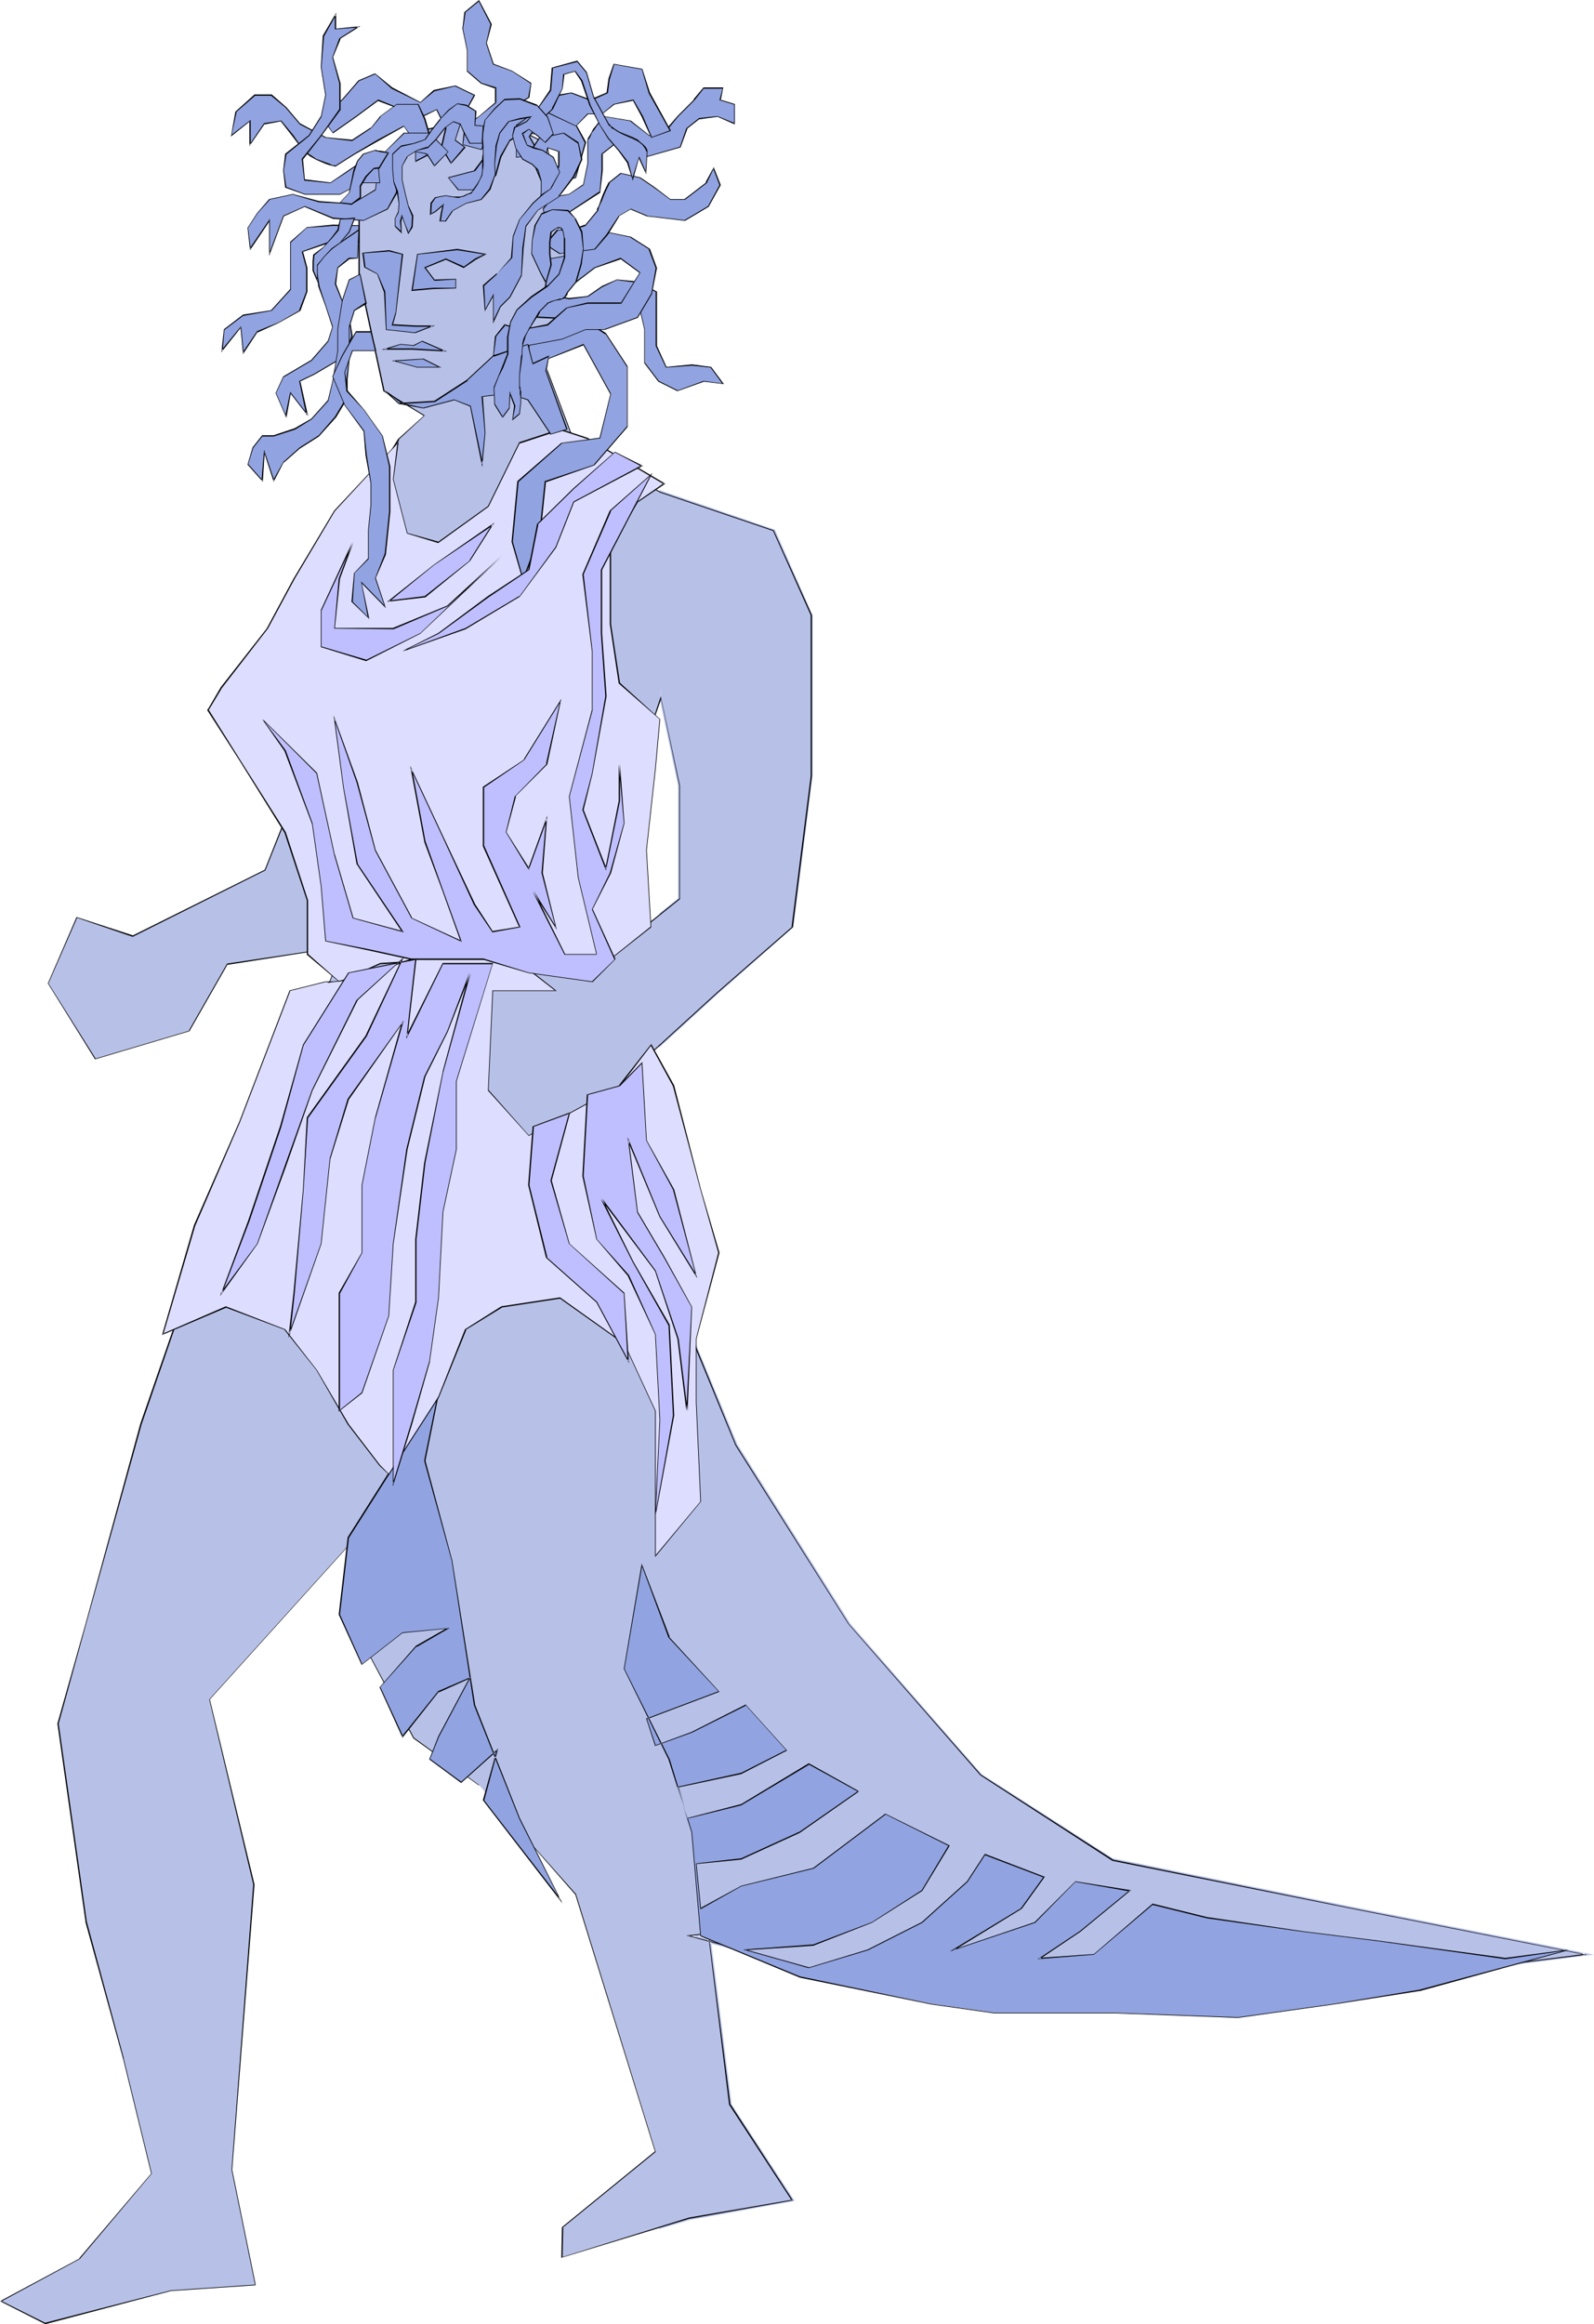 <?xml version="1.0" encoding="UTF-8" standalone="no"?>
<svg
   version="1.0"
   width="106.849mm"
   height="155.711mm"
   id="svg84"
   sodipodi:docname="Medusa 2.wmf"
   xmlns:inkscape="http://www.inkscape.org/namespaces/inkscape"
   xmlns:sodipodi="http://sodipodi.sourceforge.net/DTD/sodipodi-0.dtd"
   xmlns="http://www.w3.org/2000/svg"
   xmlns:svg="http://www.w3.org/2000/svg">
  <sodipodi:namedview
     id="namedview84"
     pagecolor="#ffffff"
     bordercolor="#000000"
     borderopacity="0.25"
     inkscape:showpageshadow="2"
     inkscape:pageopacity="0.0"
     inkscape:pagecheckerboard="0"
     inkscape:deskcolor="#d1d1d1"
     inkscape:document-units="mm" />
  <defs
     id="defs1">
    <pattern
       id="WMFhbasepattern"
       patternUnits="userSpaceOnUse"
       width="6"
       height="6"
       x="0"
       y="0" />
  </defs>
  <path
     style="fill:#b7c1e8;fill-opacity:1;fill-rule:evenodd;stroke:none"
     d="m 167.417,264.363 14.221,-12.927 19.069,-16.805 4.848,-38.136 v -40.721 l -9.534,-21.492 -28.603,-9.534 v 52.356 -0.485 l 4.686,22.3 v 28.602 l -4.686,3.878 z m 0,299.59 7.11,-2.262 26.179,-4.686 -15.837,-24.239 -5.333,-43.306 -5.01,0.646 62.054,16.805 76.437,2.424 50.096,-9.695 38.299,-4.686 -59.792,-11.958 -59.792,-11.958 -33.451,-21.492 -33.289,-38.297 -28.603,-45.246 -12.12,-29.41 5.01,-20.845 -11.958,-30.702 z"
     id="path1" />
  <path
     style="fill:#b7c1e8;fill-opacity:1;fill-rule:evenodd;stroke:none"
     d="m 166.932,265.333 15.029,-13.735 19.069,-16.805 4.848,-38.297 v -40.721 l -9.534,-21.653 -29.25,-10.019 -0.162,53.002 h 0.808 l 0.162,-0.323 h -0.808 l 4.686,22.138 v 0 28.602 l 0.162,-0.162 -4.848,3.878 -0.162,34.096 0.808,-0.97 v -32.965 l -0.162,0.323 4.848,-4.04 0.162,-28.925 -5.171,-24.4 -0.485,2.585 0.808,0.162 v -52.356 l -0.485,0.323 28.603,9.695 -0.162,-0.162 9.534,21.33 -0.162,-0.162 v 40.721 0 l -4.686,38.136 v -0.162 l -18.907,16.644 -14.382,13.089 0.646,0.162 z"
     id="path2" />
  <path
     style="fill:#b7c1e8;fill-opacity:1;fill-rule:evenodd;stroke:none"
     d="m 166.932,564.438 7.757,-2.262 h -0.162 l 26.826,-4.848 -16.16,-24.723 0.162,0.162 -5.494,-43.63 -7.434,0.97 64.155,17.129 76.437,2.424 50.257,-9.534 40.561,-5.171 -62.054,-12.281 -59.792,-12.119 0.162,0.162 -33.451,-21.492 v 0 l -33.451,-38.297 0.162,0.162 -28.603,-45.407 v 0 l -12.12,-29.248 v 0.323 l 5.01,-21.007 -12.766,-32.803 v 281.492 l 0.808,-0.485 V 285.047 l -0.808,0.162 11.958,30.864 v -0.323 l -5.01,20.845 12.282,29.571 v 0 l 28.442,45.246 0.162,0.162 33.451,38.136 33.451,21.653 59.953,12.119 59.792,11.796 v -0.808 l -38.299,4.848 -50.257,9.534 h 0.162 l -76.437,-2.424 h 0.162 l -62.054,-16.644 -0.162,0.808 5.01,-0.646 -0.485,-0.323 5.494,43.306 15.837,24.4 0.323,-0.646 -26.179,4.525 h -0.162 l -7.11,2.262 0.485,0.485 z"
     id="path3" />
  <path
     style="fill:#b7c1e8;fill-opacity:1;fill-rule:evenodd;stroke:none"
     d="m 89.526,389.919 -0.808,20.199 16.16,29.894 16.483,11.958 24.563,27.632 20.2,65.121 -23.594,19.391 -0.162,7.433 25.048,-7.595 V 285.047 l -0.162,-0.162 -1.939,-18.583 2.101,-1.939 v -32.965 l -4.04,3.232 -0.808,-10.18 1.293,-37.489 3.555,-9.857 v -52.356 h -0.162 l -21.331,-11.958 -7.272,-19.068 -0.323,0.162 5.171,-28.925 -4.848,-28.602 -14.221,-7.272 -21.493,4.848 -11.958,11.958 v 23.915 l 6.302,29.248 10.181,6.14 -6.464,6.14 -17.13,27.794 -11.958,23.754 -19.23,16.805 23.755,17.29 -9.373,23.269 -33.451,16.805 -14.221,-4.686 -7.11,16.644 11.797,19.068 23.917,-7.11 9.534,-16.805 28.926,-4.363 -0.323,1.939 -9.373,24.239 -13.251,21.815 -15.352,36.843 -12.443,35.873 -13.898,50.74 -7.11,25.208 7.11,50.093 9.373,34.742 7.272,29.086 -18.261,21.492 -20.038,10.827 11.312,5.656 31.835,-8.241 21.493,-1.454 -5.979,-29.248 5.494,-72.231 -11.312,-46.861 z"
     id="path4" />
  <path
     style="fill:#000000;fill-opacity:1;fill-rule:evenodd;stroke:none"
     d="m 89.364,389.919 -0.646,20.199 15.998,30.056 16.645,11.958 v -0.162 l 24.402,27.794 v 0 l 20.2,65.121 v -0.162 l -23.594,19.229 -0.162,7.756 32.32,-9.857 v 0 l 26.341,-4.686 -15.837,-24.4 v 0 l -5.494,-43.306 -5.656,0.646 62.701,16.967 76.437,2.262 50.096,-9.534 38.945,-4.848 -60.438,-11.958 -59.792,-12.119 h 0.162 L 248.54,449.385 v 0 l -33.451,-38.136 -28.603,-45.407 -11.958,-29.248 v 0 l 4.848,-20.845 -11.958,-31.026 v 0.162 l -2.101,-18.583 v 0.162 l 16.483,-15.028 v 0 l 19.069,-16.644 4.848,-38.297 v -40.721 l -9.696,-21.492 -28.603,-9.695 -21.493,-11.796 v 0 l -7.272,-19.229 -0.323,0.162 0.162,0.162 5.01,-28.925 -4.848,-28.602 -14.221,-7.272 -21.654,4.686 -11.958,12.119 v 23.915 l 6.302,29.248 10.342,6.302 v -0.162 l -6.626,5.979 -17.13,27.794 -11.958,23.915 v 0 l -19.23,16.805 23.917,17.452 -0.162,-0.162 -9.211,23.269 v 0 l -33.451,16.644 h 0.162 l -14.382,-4.686 -7.272,16.805 11.958,19.229 23.917,-7.11 9.696,-16.967 -0.162,0.162 28.926,-4.525 h -0.162 l -0.162,1.939 v 0 l -9.534,24.239 -13.09,21.815 -15.514,36.843 -12.443,35.873 -13.898,50.74 -7.11,25.208 7.11,50.093 v 0.162 l 9.534,34.581 v 0 l 7.11,29.086 v 0 L 20.038,571.871 H 20.2 L 0,582.698 l 11.474,5.817 31.835,-8.403 v 0 l 21.493,-1.454 -5.979,-29.248 5.656,-72.231 -11.312,-46.861 v 0 L 89.526,390.081 v -0.162 l -36.521,40.398 11.15,46.861 -5.494,72.231 5.979,29.248 0.162,-0.162 -21.493,1.454 -31.997,8.241 H 11.474 L 0.162,582.536 v 0.323 L 20.2,572.033 38.461,550.379 31.35,521.293 v -0.162 l -9.373,-34.581 v 0 l -7.11,-50.093 v 0 l 6.949,-25.208 14.059,-50.578 12.443,-36.035 15.352,-36.681 13.09,-21.815 9.534,-24.4 0.323,-2.101 -29.088,4.363 -9.696,16.967 h 0.162 l -23.917,7.11 h 0.162 L 12.282,249.012 v 0 l 7.272,-16.644 h -0.162 l 14.221,4.848 33.613,-16.805 9.373,-23.431 -23.755,-17.29 v 0.162 l 19.069,-16.805 11.958,-23.915 17.291,-27.794 h -0.162 l 6.626,-6.14 -10.342,-6.302 0.162,0.162 -6.302,-29.248 V 45.892 H 90.98 L 102.939,33.934 v 0.162 l 21.493,-4.848 h -0.162 l 14.221,7.272 v -0.162 l 4.848,28.602 -5.171,29.086 0.485,-0.323 h -0.162 l 7.272,19.229 21.493,11.796 28.603,9.695 v 0 l 9.534,21.33 v 0 40.721 l -4.848,38.136 h 0.162 l -19.069,16.644 v 0 l -16.483,15.028 2.101,18.583 11.958,31.026 v -0.162 l -5.01,20.845 12.12,29.41 28.603,45.246 33.451,38.297 33.451,21.653 59.792,11.958 59.792,11.796 v -0.162 l -38.299,4.848 -50.096,9.534 -76.437,-2.424 v 0 l -62.054,-16.644 v 0.162 l 5.01,-0.646 -0.162,-0.162 5.333,43.468 15.837,24.239 0.162,-0.162 -26.179,4.525 v 0 l -32.158,10.019 h 0.162 l 0.162,-7.433 h -0.162 l 23.594,-19.229 -20.2,-65.283 -24.563,-27.632 -16.483,-11.958 v 0 L 88.88,410.118 v 0 l 0.808,-20.199 z"
     id="path5" />
  <path
     style="fill:#000000;fill-opacity:1;fill-rule:evenodd;stroke:none"
     d="m 162.569,224.45 0.646,10.503 9.05,-7.272 v -28.763 l -4.848,-22.623 -3.555,10.665 -1.293,37.489 h 0.162 l 1.293,-37.489 v 0 l 3.555,-10.18 -0.162,-0.162 4.686,22.3 v 28.602 0 l -8.888,7.11 h 0.162 l -0.646,-10.18 z"
     id="path6" />
  <path
     style="fill:#ddddff;fill-opacity:1;fill-rule:evenodd;stroke:none"
     d="m 148.833,111.013 -6.949,-2.262 -10.181,3.393 -8.08,16.159 -12.605,9.049 -7.918,-2.262 -3.394,-13.735 1.131,-9.211 -15.998,17.29 -10.342,17.129 -6.787,12.604 -11.635,14.866 -3.394,5.817 7.918,12.604 11.635,18.26 5.656,17.29 v 13.735 l 8.08,6.787 10.342,-4.525 17.13,-1.131 35.39,4.686 16.16,-12.766 -1.293,-19.553 2.424,-20.522 1.131,-12.604 -10.342,-9.211 -2.262,-14.866 v -19.553 l 6.787,-11.473 6.949,-4.525 z"
     id="path7" />
  <path
     style="fill:#000000;fill-opacity:1;fill-rule:evenodd;stroke:none"
     d="m 148.833,110.852 -6.949,-2.262 -10.342,3.393 -7.918,16.159 v 0 l -12.605,9.049 h 0.162 l -8.08,-2.262 0.162,0.162 -3.555,-13.735 1.293,-9.534 -16.322,17.452 -10.342,17.29 -6.787,12.604 -11.635,14.866 -3.394,5.817 8.08,12.604 11.474,18.421 5.656,17.129 v 0 13.735 l 8.242,6.948 10.342,-4.525 v 0 l 17.13,-1.131 35.39,4.525 16.16,-12.766 -1.131,-19.553 2.262,-20.522 1.131,-12.604 -10.181,-9.211 v 0 l -2.262,-14.866 v -19.553 0.162 l 6.787,-11.473 v 0 l 6.949,-4.686 -19.715,-11.635 v 0.323 l 19.392,11.473 v -0.323 l -6.787,4.686 -6.949,11.473 v 19.553 l 2.262,15.028 10.342,9.049 v 0 l -1.131,12.604 -2.262,20.522 1.131,19.553 v -0.162 l -15.998,12.766 v 0 l -35.39,-4.686 -17.13,1.131 -10.342,4.686 v 0 l -7.918,-6.948 v 0.162 -13.735 l -5.656,-17.29 -11.635,-18.421 -7.918,-12.604 v 0.162 l 3.394,-5.656 11.635,-15.028 6.787,-12.604 10.181,-17.129 v 0 l 15.998,-17.29 h -0.162 l -1.131,9.211 3.555,13.735 7.918,2.424 12.766,-9.211 7.918,-16.159 v 0.162 l 10.342,-3.393 h -0.162 l 6.949,2.262 z"
     id="path8" />
  <path
     style="fill:#91a3e0;fill-opacity:1;fill-rule:evenodd;stroke:none"
     d="m 133.966,92.753 13.898,-5.494 6.949,12.443 -2.909,11.15 -9.696,1.454 -10.989,9.695 -1.454,15.19 2.747,9.695 4.202,-10.988 1.454,-13.897 12.443,-4.201 8.242,-9.695 V 92.753 l -5.494,-8.241 -8.403,-5.494 -10.989,6.948 z"
     id="path9" />
  <path
     style="fill:#000000;fill-opacity:1;fill-rule:evenodd;stroke:none"
     d="m 133.804,92.915 14.059,-5.494 -0.162,-0.162 6.949,12.604 V 99.702 l -2.747,11.15 v 0 l -9.696,1.293 -11.15,9.695 -1.454,15.351 2.909,10.019 4.363,-11.311 1.454,-13.897 -0.162,0.162 12.443,-4.363 8.403,-9.695 V 92.753 l -5.494,-8.403 -8.565,-5.494 -11.15,6.948 v 7.11 l 0.323,-0.162 v -6.787 h -0.162 l 11.15,-6.787 h -0.162 l 8.403,5.494 v -0.162 l 5.494,8.403 v -0.162 15.351 -0.162 l -8.403,9.695 h 0.162 l -12.605,4.201 -1.454,14.058 v -0.162 l -4.202,11.15 h 0.323 l -2.747,-9.695 v 0 l 1.454,-15.19 -0.162,0.162 11.15,-9.857 h -0.162 l 9.858,-1.293 2.747,-11.311 -6.949,-12.604 -13.898,5.656 h 0.162 z"
     id="path10" />
  <path
     style="fill:#91a3e0;fill-opacity:1;fill-rule:evenodd;stroke:none"
     d="m 136.067,80.311 12.766,0.646 5.494,-3.555 7.757,1.131 1.293,4.848 v 8.403 l 3.555,4.848 4.686,2.262 6.626,-2.262 4.848,0.485 -3.07,-4.201 -4.686,-0.485 -6.626,0.485 -2.424,-5.333 v -7.11 -6.625 l -4.848,-2.424 -5.171,-0.485 -3.717,1.616 -3.717,2.424 -4.686,0.646 -5.979,-1.293 z"
     id="path11" />
  <path
     style="fill:#000000;fill-opacity:1;fill-rule:evenodd;stroke:none"
     d="m 135.905,80.472 13.09,0.646 5.333,-3.555 v 0 l 7.757,1.131 v -0.162 l 1.131,4.848 v 8.564 l 3.555,4.686 4.848,2.424 6.787,-2.424 h -0.162 l 5.171,0.646 -3.232,-4.363 -4.848,-0.646 -6.626,0.646 h 0.162 l -2.424,-5.333 v 0 -13.735 l -4.848,-2.585 -5.333,-0.485 -3.717,1.616 -3.717,2.585 v 0 l -4.686,0.485 -6.141,-1.131 -2.101,6.14 0.323,-0.162 2.101,-5.817 h -0.162 l 5.979,1.293 4.848,-0.646 3.555,-2.424 3.717,-1.778 v 0 l 5.171,0.646 v 0 l 4.848,2.424 -0.162,-0.162 v 13.735 l 2.586,5.494 6.626,-0.485 4.686,0.485 v 0 l 3.07,4.201 v -0.162 l -4.848,-0.646 -6.626,2.424 h 0.162 l -4.848,-2.424 v 0 l -3.555,-4.686 v 0 -8.403 l -1.131,-4.848 -7.918,-1.293 -5.494,3.555 v 0 l -12.766,-0.646 0.162,0.162 z"
     id="path12" />
  <path
     style="fill:#91a3e0;fill-opacity:1;fill-rule:evenodd;stroke:none"
     d="m 138.168,72.554 7.757,-1.131 4.848,-3.555 6.464,-2.424 4.848,3.555 -4.848,7.756 h -8.403 l -5.333,1.293 -4.848,4.201 -6.464,1.131 -4.202,-1.131 -2.424,2.909 -0.485,4.848 h 3.555 l 4.202,-2.424 9.534,-1.778 5.979,-2.424 h 4.848 l 8.242,-2.909 3.717,-6.14 1.131,-6.464 -1.778,-4.848 -4.686,-3.07 -5.494,-0.97 -4.202,2.262 -3.07,2.424 -4.202,1.131 -3.555,0.646 z"
     id="path13" />
  <path
     style="fill:#000000;fill-opacity:1;fill-rule:evenodd;stroke:none"
     d="m 138.006,72.716 7.918,-1.131 4.848,-3.717 6.626,-2.262 h -0.162 l 4.848,3.555 v -0.162 l -4.848,7.756 V 76.594 h -8.403 l -5.333,1.293 -4.848,4.201 v 0 l -6.464,1.293 v 0 l -4.363,-1.293 -2.424,3.07 -0.485,5.009 h 3.717 l 4.202,-2.424 v 0 l 9.534,-1.778 5.979,-2.424 v 0 h 4.848 l 8.403,-3.07 3.555,-5.979 1.293,-6.625 -1.778,-4.848 -4.848,-3.07 -5.494,-1.131 -4.202,2.262 -3.07,2.424 -4.202,1.293 v 0 l -3.555,0.646 -1.293,7.272 0.323,-0.162 1.131,-7.11 -0.162,0.162 3.555,-0.646 h 0.162 l 4.202,-1.131 3.07,-2.424 4.04,-2.424 v 0 l 5.494,1.131 h -0.162 l 4.848,3.07 h -0.162 l 1.778,4.686 v 0 l -1.131,6.464 v 0 l -3.555,5.979 v 0 l -8.403,3.07 h 0.162 -4.848 l -5.979,2.424 v 0 l -9.534,1.778 -4.202,2.262 v 0 h -3.555 v 0.162 l 0.646,-4.848 v 0 l 2.424,-2.909 -0.323,0.162 4.363,1.131 6.626,-1.131 4.848,-4.363 h -0.162 l 5.333,-1.131 h 8.565 l 4.848,-7.918 -5.01,-3.717 -6.626,2.424 -4.686,3.555 v 0 l -7.757,1.131 0.162,0.162 z"
     id="path14" />
  <path
     style="fill:#91a3e0;fill-opacity:1;fill-rule:evenodd;stroke:none"
     d="m 141.723,64.152 9.05,-1.131 3.07,-3.555 2.909,-4.848 3.07,-1.778 4.04,1.778 9.696,1.293 5.979,-3.555 2.909,-5.494 -1.616,-4.201 -1.939,3.555 -5.333,4.201 h -3.717 l -4.202,-2.909 -3.555,-2.424 -4.848,-1.293 -2.909,2.424 -0.808,1.778 -0.646,1.454 -0.485,1.131 -0.485,0.97 -0.162,0.808 -0.323,0.646 v 0.323 l -0.162,0.162 -2.909,3.555 -3.555,1.131 h -3.555 l -3.07,3.717 z"
     id="path15" />
  <path
     style="fill:#000000;fill-opacity:1;fill-rule:evenodd;stroke:none"
     d="m 141.723,64.313 9.05,-1.131 3.232,-3.717 2.909,-4.686 h -0.162 l 3.07,-1.778 h -0.162 l 4.202,1.778 9.696,1.131 5.979,-3.555 3.07,-5.494 -1.778,-4.525 -2.101,3.878 h 0.162 l -5.494,4.201 h 0.162 -3.717 v 0 l -4.04,-3.07 -3.555,-2.424 -5.01,-1.131 -3.07,2.424 -0.808,1.616 -0.646,1.454 -0.485,1.293 -0.323,0.97 -0.323,0.808 -0.323,0.485 v 0.485 -0.162 0.162 l -3.07,3.717 v -0.162 l -3.555,1.293 h 0.162 -3.717 l -3.07,3.717 3.717,2.424 0.162,-0.162 -3.717,-2.424 0.162,0.162 3.07,-3.555 h -0.162 3.555 l 3.555,-1.131 3.07,-3.717 0.162,-0.162 v -0.323 0 l 0.162,-0.485 0.323,-0.808 0.485,-0.97 0.485,-1.293 0.646,-1.454 0.808,-1.616 h -0.162 l 3.07,-2.424 h -0.162 l 4.848,1.131 v 0 l 3.555,2.424 4.202,3.07 h 3.717 l 5.494,-4.201 1.778,-3.717 h -0.162 l 1.616,4.201 v 0 l -2.909,5.333 v 0 l -5.979,3.555 h 0.162 l -9.696,-1.131 h 0.162 l -4.202,-1.778 -3.07,1.778 -3.07,4.686 -3.07,3.717 h 0.162 l -9.05,1.131 h 0.162 z"
     id="path16" />
  <path
     style="fill:#91a3e0;fill-opacity:1;fill-rule:evenodd;stroke:none"
     d="m 138.652,57.688 6.141,-4.201 7.11,-4.848 0.646,-5.494 v -4.04 l 3.717,-3.07 3.555,0.646 4.04,3.07 8.403,-2.424 1.778,-4.848 3.07,-2.424 4.686,-0.485 4.363,1.778 v -4.848 l -3.717,-1.131 0.646,-3.07 h -4.848 l -2.424,3.07 -4.202,4.201 -2.909,3.393 -4.202,1.293 -4.686,-3.555 -6.626,-1.131 -1.131,0.97 -0.808,1.131 -0.808,0.97 -0.646,0.97 -0.323,0.808 -0.323,0.646 -0.162,0.323 -0.162,0.162 v 5.817 l -0.97,5.494 -3.717,2.424 -4.202,0.485 -2.424,3.07 z"
     id="path17" />
  <path
     style="fill:#000000;fill-opacity:1;fill-rule:evenodd;stroke:none"
     d="m 138.652,57.85 6.141,-4.363 7.272,-4.686 0.646,-5.656 v -4.04 h -0.162 l 3.717,-2.909 v 0 l 3.555,0.646 h -0.162 l 4.202,2.909 8.565,-2.424 1.778,-4.848 -0.162,0.162 3.07,-2.424 v 0 l 4.686,-0.646 v 0 l 4.363,1.939 v -5.171 l -3.717,-1.131 0.162,0.162 0.646,-3.232 h -5.01 l -2.586,3.07 h 0.162 l -4.202,4.201 v 0 l -3.07,3.555 h 0.162 l -4.202,1.293 v 0 l -4.686,-3.717 -6.787,-1.131 -0.97,1.131 h -0.162 l -0.808,1.131 -0.808,0.97 -0.485,0.97 -0.485,0.808 -0.323,0.485 -0.162,0.485 v 0.162 5.817 l -1.131,5.494 V 46.7 L 144.147,49.124 v 0 l -4.202,0.646 -2.424,3.07 1.131,5.009 0.162,-0.162 -1.131,-4.848 v 0.162 l 2.424,-3.07 h -0.162 l 4.202,-0.646 3.717,-2.424 1.131,-5.494 v -5.817 0 -0.162 l 0.323,-0.323 0.323,-0.646 0.323,-0.808 0.646,-0.808 0.646,-0.97 0.97,-1.131 h -0.162 l 1.131,-1.131 v 0 l 6.626,1.131 h -0.162 l 4.848,3.717 4.363,-1.293 2.909,-3.555 v 0 l 4.202,-4.201 v 0 l 2.424,-3.07 -0.162,0.162 h 4.848 v -0.162 l -0.808,3.07 3.717,1.131 v 0 4.848 l 0.162,-0.162 -4.363,-1.778 -4.686,0.485 -3.232,2.585 -1.616,4.686 v 0 l -8.403,2.424 h 0.162 l -4.202,-3.07 -3.717,-0.485 -3.717,2.909 v 4.201 l -0.485,5.494 v -0.162 l -7.272,4.848 -5.979,4.201 0.162,0.162 z"
     id="path18" />
  <path
     style="fill:#91a3e0;fill-opacity:1;fill-rule:evenodd;stroke:none"
     d="m 137.521,46.861 8.403,-1.778 2.424,-9.049 -2.909,-5.333 -6.141,-2.909 -9.534,0.485 -5.333,5.494 -0.646,4.686 -3.555,4.686 -6.626,1.939 2.424,3.07 h 5.979 l 3.555,-3.717 1.293,-4.686 2.424,-4.201 2.909,-1.778 9.05,0.485 2.262,4.201 -1.778,3.555 -5.979,0.646 z"
     id="path19" />
  <path
     style="fill:#000000;fill-opacity:1;fill-rule:evenodd;stroke:none"
     d="m 137.521,47.023 8.403,-1.939 2.586,-9.049 -3.07,-5.494 -6.141,-2.909 -9.534,0.485 -5.494,5.494 -0.646,4.848 v 0 l -3.555,4.686 h 0.162 l -6.787,1.778 2.586,3.232 h 5.979 l 3.717,-3.717 1.293,-4.686 2.262,-4.201 v 0.162 l 2.909,-1.939 v 0 l 9.05,0.646 h -0.162 l 2.424,4.04 v 0 l -1.778,3.555 v 0 l -6.141,0.485 1.939,4.525 0.162,-0.162 -1.778,-4.201 -0.162,0.162 6.141,-0.646 1.778,-3.717 -2.424,-4.201 -9.05,-0.646 -3.07,1.778 -2.424,4.201 -1.293,4.848 h 0.162 l -3.717,3.555 h 0.162 -5.979 0.162 l -2.586,-3.07 v 0.162 l 6.787,-1.778 3.555,-4.848 0.646,-4.686 h -0.162 l 5.333,-5.494 v 0.162 l 9.534,-0.646 v 0 l 5.979,2.909 v 0 l 2.909,5.494 v -0.162 l -2.424,8.888 h 0.162 l -8.403,1.778 0.162,0.162 z"
     id="path20" />
  <path
     style="fill:#91a3e0;fill-opacity:1;fill-rule:evenodd;stroke:none"
     d="m 138.168,28.278 3.555,-4.201 3.07,-0.646 4.848,1.939 4.202,-1.939 0.485,-3.555 1.131,-3.555 7.272,1.131 1.778,5.979 5.333,9.534 -4.686,1.939 -2.424,-5.333 -2.424,-4.201 -4.848,1.131 -2.909,2.424 h -3.717 l -2.909,3.07 z"
     id="path21" />
  <path
     style="fill:#000000;fill-opacity:1;fill-rule:evenodd;stroke:none"
     d="m 138.168,28.117 0.162,0.162 3.555,-4.201 -0.162,0.162 3.07,-0.646 h -0.162 l 5.01,1.939 4.363,-1.939 0.485,-3.717 v 0.162 l 1.131,-3.717 h -0.162 l 7.272,1.293 -0.162,-0.162 1.778,6.14 5.333,9.534 0.162,-0.162 -4.848,1.778 h 0.162 l -2.262,-5.333 -2.424,-4.201 -5.01,1.131 -2.909,2.424 v 0 h -3.717 l -2.909,3.07 v 0 l -7.757,-3.717 -0.162,0.162 7.918,3.717 3.07,-3.07 h -0.162 3.717 l 3.07,-2.424 h -0.162 l 4.848,-0.97 v -0.162 l 2.262,4.201 2.424,5.333 5.01,-1.778 -5.333,-9.695 -1.939,-5.979 -7.272,-1.293 -1.293,3.717 v 0 l -0.485,3.555 v 0 l -4.202,1.778 h 0.162 l -4.848,-1.778 -3.07,0.485 -3.717,4.363 z"
     id="path22" />
  <path
     style="fill:#91a3e0;fill-opacity:1;fill-rule:evenodd;stroke:none"
     d="m 122.008,37.974 3.555,-6.625 4.202,-4.201 4.202,-2.424 0.646,-3.555 -4.848,-3.07 -4.686,-1.778 -1.939,-5.333 1.293,-4.848 -3.07,-5.979 -3.555,2.909 -0.646,4.201 1.293,5.494 v 5.333 l 3.555,3.07 3.555,1.131 v 3.555 l -4.202,3.717 -3.555,2.424 -0.646,4.686 z"
     id="path23" />
  <path
     style="fill:#000000;fill-opacity:1;fill-rule:evenodd;stroke:none"
     d="m 122.008,37.974 3.717,-6.625 h -0.162 l 4.202,-4.201 v 0.162 l 4.363,-2.585 0.485,-3.717 -4.848,-3.07 -4.686,-1.778 v 0 l -1.778,-5.333 v 0.162 L 124.593,6.14 121.361,0 l -3.717,3.07 -0.485,4.201 1.131,5.494 v 5.333 l 3.555,3.07 3.717,1.293 -0.162,-0.162 v 3.555 h 0.162 l -4.202,3.555 -3.717,2.424 -0.485,4.848 4.848,1.293 v -0.162 l -4.848,-1.293 0.162,0.162 0.646,-4.686 h -0.162 l 3.555,-2.424 4.363,-3.555 v -3.878 l -3.717,-1.131 -3.555,-3.07 v 0.162 -5.333 l -1.131,-5.494 0.646,-4.201 -0.162,0.162 3.555,-2.909 -0.162,-0.162 3.07,5.979 v 0 l -1.131,4.848 1.778,5.333 4.848,1.778 4.686,3.07 v 0 l -0.646,3.555 0.162,-0.162 -4.202,2.424 -4.363,4.363 -3.555,6.464 h 0.162 z"
     id="path24" />
  <path
     style="fill:#91a3e0;fill-opacity:1;fill-rule:evenodd;stroke:none"
     d="m 115.382,35.55 1.778,-5.979 3.07,-5.494 -4.848,-2.424 -5.333,1.293 -3.555,2.909 -7.11,-3.555 -4.363,-3.717 -4.202,1.778 -4.04,5.009 -5.494,4.201 3.07,4.201 5.979,-4.201 5.494,-4.201 5.979,2.424 4.04,2.262 4.686,-2.262 2.424,4.686 -1.131,4.848 2.424,4.04 3.555,-4.04 z"
     id="path25" />
  <path
     style="fill:#000000;fill-opacity:1;fill-rule:evenodd;stroke:none"
     d="m 115.382,35.388 v 0.162 l 1.939,-5.979 3.07,-5.494 -5.01,-2.424 -5.494,1.131 -3.394,3.07 v 0 l -7.11,-3.717 -4.363,-3.555 -4.202,1.778 -4.202,4.848 v 0 l -5.333,4.363 3.07,4.201 5.979,-4.201 5.494,-4.04 h -0.162 l 5.979,2.262 4.202,2.424 4.848,-2.424 h -0.162 l 2.262,4.686 v 0 l -1.131,4.848 2.586,4.201 3.717,-4.201 -2.586,-1.939 -0.162,0.162 2.424,1.778 v -0.162 l -3.555,4.201 h 0.323 l -2.424,-4.201 v 0.162 l 1.131,-4.848 -2.424,-4.848 -4.848,2.262 h 0.162 l -4.202,-2.262 -5.979,-2.424 -5.656,4.201 -5.979,4.201 h 0.162 l -2.909,-4.201 v 0.162 l 5.333,-4.201 4.202,-4.848 v 0 L 95.182,18.745 h -0.162 l 4.202,3.717 7.272,3.555 3.555,-2.909 v 0 l 5.333,-1.293 h -0.162 l 5.01,2.424 -0.162,-0.162 -2.909,5.333 -1.939,6.14 z"
     id="path26" />
  <path
     style="fill:#91a3e0;fill-opacity:1;fill-rule:evenodd;stroke:none"
     d="m 110.049,38.459 -2.424,-8.403 -1.778,-3.555 h -5.333 l -4.202,3.07 -2.424,2.909 -4.686,3.07 -6.787,-0.646 -6.464,-3.555 -3.555,-4.201 -3.555,-3.07 h -4.202 l -4.848,4.201 -1.131,5.979 4.686,-3.555 v 5.979 l 3.717,-5.333 4.202,-0.646 2.909,3.555 3.07,4.201 1.454,0.97 1.454,0.808 1.293,0.646 1.293,0.485 0.808,0.323 0.808,0.162 0.485,0.162 v 0 h 0.162 l 4.848,-2.909 5.979,-3.555 6.464,-3.555 2.909,4.04 v 4.848 z"
     id="path27" />
  <path
     style="fill:#000000;fill-opacity:1;fill-rule:evenodd;stroke:none"
     d="m 110.211,38.459 -2.424,-8.403 -1.778,-3.717 h -5.494 l -4.202,3.07 -2.424,3.07 v -0.162 l -4.686,3.07 v 0 L 82.416,34.742 h 0.162 l -6.626,-3.555 0.162,0.162 -3.555,-4.201 -3.717,-3.232 h -4.363 l -4.848,4.363 -1.131,6.302 4.848,-3.878 h -0.162 v 6.302 l 3.878,-5.656 v 0.162 l 4.202,-0.808 h -0.162 l 2.909,3.717 3.07,4.04 1.454,1.131 1.454,0.808 1.454,0.646 1.131,0.485 0.97,0.323 v 0 l 0.808,0.162 0.485,0.162 h -0.162 0.162 0.162 l 4.848,-3.07 5.979,-3.393 6.626,-3.717 h -0.162 l 2.909,4.201 v -0.162 5.009 l 5.01,-2.585 -0.323,-0.162 -4.686,2.424 0.162,0.162 v -4.848 l -3.07,-4.201 -6.626,3.555 -5.979,3.555 -4.848,3.07 h 0.162 -0.162 0.162 L 84.84,41.852 H 84.355 L 83.547,41.529 h 0.162 l -0.97,-0.323 -1.293,-0.485 -1.293,-0.485 -1.454,-0.97 -1.454,-0.97 v 0.162 l -2.909,-4.201 -3.07,-3.717 -4.363,0.646 -3.717,5.494 H 63.509 V 30.379 l -5.01,3.878 h 0.162 l 1.293,-5.979 -0.162,0.162 4.848,-4.201 v 0 h 4.202 -0.162 l 3.717,3.07 -0.162,-0.162 3.717,4.363 6.464,3.393 6.787,0.808 4.848,-3.232 2.424,-2.909 h -0.162 l 4.202,-3.07 v 0 h 5.333 v 0 l 1.616,3.717 2.424,8.241 v -0.162 z"
     id="path28" />
  <path
     style="fill:#91a3e0;fill-opacity:1;fill-rule:evenodd;stroke:none"
     d="m 113.604,38.459 -4.848,-4.686 h -6.464 l -4.686,4.686 -1.778,4.686 -0.808,5.009 -5.818,3.393 -8.403,-0.485 -6.626,-1.778 -5.979,1.131 -3.07,3.555 -2.262,3.717 0.485,5.333 4.848,-7.11 v 8.241 l 3.555,-9.534 5.494,-2.262 7.11,2.909 7.757,0.646 5.979,-3.07 2.424,-4.201 v -5.494 l 1.293,-4.686 0.97,-0.162 h 1.293 l 0.97,0.162 h 0.97 l 0.97,0.323 0.646,0.162 h 0.485 l 0.162,0.162 1.778,2.909 z"
     id="path29" />
  <path
     style="fill:#000000;fill-opacity:1;fill-rule:evenodd;stroke:none"
     d="m 113.604,38.459 -4.686,-4.848 h -6.626 l -4.848,4.848 -1.778,4.686 -0.646,5.009 v -0.162 l -5.818,3.555 v 0 L 80.8,50.901 v 0 l -6.626,-1.778 -5.979,1.293 -3.07,3.555 -2.424,3.717 0.646,5.656 5.01,-7.433 h -0.162 v 8.888 l 3.717,-10.019 v 0 l 5.333,-2.424 h -0.162 l 7.272,3.07 7.757,0.485 6.141,-2.909 2.424,-4.201 v -5.656 l 1.131,-4.686 v 0.162 l 0.97,-0.162 h 1.293 0.97 l 0.97,0.162 0.97,0.162 0.646,0.162 v 0 l 0.323,0.162 h 0.162 v 0 l 1.939,3.07 3.555,-3.717 h -0.162 l -3.555,3.555 h 0.323 l -1.939,-3.07 h -0.162 l -0.323,-0.162 h -0.162 l -0.646,-0.162 -0.97,-0.162 -0.97,-0.162 -0.97,-0.162 -1.293,0.162 h -1.131 l -1.293,4.848 v 5.494 0 l -2.262,4.201 v 0 l -5.979,2.909 v 0 l -7.757,-0.646 v 0 l -7.11,-2.909 -5.494,2.424 -3.555,9.534 h 0.162 v -8.726 l -5.171,7.595 h 0.323 l -0.646,-5.333 v 0 l 2.424,-3.717 3.07,-3.393 h -0.162 l 5.979,-1.293 v 0 l 6.626,1.939 8.403,0.485 5.979,-3.555 0.646,-5.009 v 0.162 l 1.939,-4.848 h -0.162 l 4.848,-4.686 h -0.162 6.464 v 0 l 4.686,4.686 v 0 z"
     id="path30" />
  <path
     style="fill:#91a3e0;fill-opacity:1;fill-rule:evenodd;stroke:none"
     d="m 95.828,41.367 h -5.01 l -3.394,2.424 -3.717,2.424 -6.464,-0.646 -0.646,-5.333 4.686,-5.979 4.848,-6.464 V 21.168 L 84.355,14.543 86.133,9.695 90.819,6.787 85.001,7.272 V 3.717 l -3.07,5.494 -0.646,7.756 1.131,7.11 -1.131,5.494 -2.909,4.686 -5.979,4.848 -0.646,4.04 0.646,4.363 4.848,1.778 h 8.888 l 5.494,-3.07 h 4.686 z"
     id="path31" />
  <path
     style="fill:#000000;fill-opacity:1;fill-rule:evenodd;stroke:none"
     d="m 95.828,41.367 h -5.01 l -3.555,2.424 -3.555,2.424 v 0 l -6.464,-0.808 v 0.162 l -0.485,-5.333 v 0.162 l 4.686,-5.979 4.848,-6.625 V 21.168 L 84.355,14.382 v 0.162 l 1.939,-4.686 h -0.162 l 5.171,-3.232 -6.302,0.646 h 0.162 V 3.232 l -3.394,5.817 -0.485,7.918 1.131,7.11 -1.131,5.494 v -0.162 l -3.07,4.848 v 0 l -5.979,4.686 -0.485,4.201 0.485,4.363 5.01,1.778 h 8.888 l 5.494,-2.909 v 0 h 4.686 l -0.485,-5.009 h -0.162 l 0.485,4.848 h 0.162 -4.686 l -5.494,2.909 v 0 h -8.888 v 0 l -4.686,-1.778 v 0.162 l -0.646,-4.363 0.646,-4.04 v 0 l 5.818,-4.686 3.07,-4.848 1.131,-5.494 -1.131,-7.11 0.646,-7.756 v 0 l 3.07,-5.494 H 84.84 V 7.433 L 90.819,6.948 V 6.625 l -4.848,3.07 -1.778,4.848 1.778,6.625 v 0 6.625 -0.162 l -4.686,6.625 -4.848,5.979 0.646,5.494 6.626,0.646 3.717,-2.424 3.555,-2.424 h -0.162 5.01 l -0.162,-0.162 z"
     id="path32" />
  <path
     style="fill:#91a3e0;fill-opacity:1;fill-rule:evenodd;stroke:none"
     d="m 90.819,57.042 h -6.464 l -6.626,0.646 -4.202,3.555 v 5.979 5.979 l -4.686,5.333 -7.272,1.293 -4.686,3.555 -0.646,5.494 4.686,-6.14 0.646,6.625 3.555,-5.333 5.494,-2.424 5.333,-3.07 1.778,-4.686 V 67.868 l -1.131,-4.201 7.11,-2.424 h 7.11 z"
     id="path33" />
  <path
     style="fill:#000000;fill-opacity:1;fill-rule:evenodd;stroke:none"
     d="m 90.98,57.042 -6.626,-0.162 -6.626,0.646 -4.202,3.717 v 11.958 0 l -4.848,5.333 h 0.162 l -7.272,1.131 -4.848,3.717 -0.646,5.817 5.01,-6.302 -0.162,-0.162 0.646,6.948 3.717,-5.656 v 0.162 l 5.333,-2.424 5.494,-3.07 1.778,-4.848 V 67.868 l -1.131,-4.201 -0.162,0.162 7.272,-2.424 h -0.162 7.272 v -4.363 h -0.162 v 4.201 -0.162 H 83.709 l -7.272,2.585 1.131,4.201 v 0 5.979 0 l -1.778,4.686 h 0.162 l -5.333,3.07 -5.494,2.262 -3.717,5.494 h 0.323 l -0.646,-6.787 -5.01,6.14 0.323,0.162 0.485,-5.494 v 0.162 l 4.686,-3.555 v 0 l 7.272,-1.293 4.848,-5.333 v -12.119 0.162 l 4.04,-3.717 v 0 l 6.626,-0.485 h 6.464 v -0.162 z"
     id="path34" />
  <path
     style="fill:#91a3e0;fill-opacity:1;fill-rule:evenodd;stroke:none"
     d="m 90.819,58.173 -7.11,4.848 -3.555,4.201 0.646,5.333 1.616,4.848 1.939,5.333 -1.131,3.717 -4.202,4.686 -7.272,4.201 -1.778,4.201 2.424,5.979 1.131,-5.979 4.202,5.494 -1.778,-8.403 3.555,-1.778 7.272,-4.201 2.424,-5.494 -0.646,-4.686 -1.778,-4.201 -1.778,-4.363 0.485,-4.04 3.07,-2.424 h 2.101 z"
     id="path35" />
  <path
     style="fill:#000000;fill-opacity:1;fill-rule:evenodd;stroke:none"
     d="m 90.98,58.011 -7.272,5.009 -3.717,4.201 0.646,5.333 1.778,4.848 1.778,5.494 v -0.162 l -1.131,3.555 -4.202,4.848 v 0 l -7.11,4.201 -1.939,4.201 2.747,6.302 1.131,-6.302 h -0.162 l 4.525,5.817 -1.939,-8.726 h -0.162 l 3.717,-1.778 7.11,-4.201 2.586,-5.494 -0.808,-4.848 -1.778,-4.201 -1.616,-4.201 v 0 l 0.485,-4.04 v 0 l 2.909,-2.262 v 0 l 2.101,-0.162 0.323,-7.433 -0.162,0.162 -0.323,7.272 0.162,-0.162 h -2.262 l -2.909,2.424 -0.646,4.201 1.778,4.363 1.778,4.201 v 0 l 0.646,4.686 v 0 L 86.617,90.491 v 0 l -7.11,4.201 -3.717,1.778 1.778,8.564 0.323,-0.162 -4.363,-5.656 -1.293,6.302 h 0.323 l -2.586,-5.979 v 0 l 1.939,-4.201 v 0.162 l 7.11,-4.201 4.202,-4.848 1.131,-3.717 -1.778,-5.333 -1.616,-4.848 v 0 l -0.808,-5.333 v 0 l 3.717,-4.04 v 0 l 7.11,-4.848 -0.162,-0.162 z"
     id="path36" />
  <path
     style="fill:#91a3e0;fill-opacity:1;fill-rule:evenodd;stroke:none"
     d="m 91.304,69.484 -2.747,1.454 -1.778,5.333 -1.293,7.11 v 5.494 l -1.131,7.756 -1.131,4.686 -4.202,4.848 -4.202,2.424 -5.494,1.778 h -2.909 l -2.424,3.07 -1.131,4.201 3.555,4.04 0.646,-7.11 2.262,7.11 2.424,-4.686 4.202,-3.555 4.848,-3.07 4.202,-4.848 2.909,-4.686 v -4.848 l 0.646,-4.848 v -4.201 -4.201 l 1.293,-4.201 2.909,-1.778 z"
     id="path37" />
  <path
     style="fill:#000000;fill-opacity:1;fill-rule:evenodd;stroke:none"
     d="m 91.304,69.323 -2.909,1.454 -1.778,5.333 v 0.162 l -1.131,7.11 v 5.494 l -1.293,7.756 -1.131,4.686 v 0 l -4.202,4.686 v 0 l -4.202,2.424 -5.333,1.778 v 0 h -2.909 l -2.424,3.07 -1.293,4.363 3.878,4.363 0.485,-7.433 h -0.162 l 2.424,7.433 2.586,-5.009 v 0.162 l 4.04,-3.555 4.848,-3.07 4.363,-4.848 2.909,-4.848 v -4.848 l 0.485,-4.848 v -8.403 0.162 l 1.293,-4.201 v 0 l 3.07,-1.778 -1.616,-7.595 -0.162,0.162 1.454,7.272 V 76.594 l -2.909,1.939 -1.293,4.201 v 8.403 l -0.646,4.848 v 4.848 -0.162 l -2.909,4.848 -4.202,4.848 0.162,-0.162 -4.848,3.07 -4.202,3.717 -2.586,4.686 h 0.323 l -2.586,-7.756 -0.646,7.756 h 0.323 l -3.717,-4.201 v 0.162 l 1.293,-4.201 2.424,-3.07 -0.162,0.162 h 2.909 l 5.494,-1.778 4.202,-2.585 4.202,-4.686 1.131,-4.848 1.293,-7.756 v -5.494 l 1.131,-7.11 v 0 l 1.778,-5.333 v 0 l 2.747,-1.454 h -0.162 z"
     id="path38" />
  <path
     style="fill:#91a3e0;fill-opacity:1;fill-rule:evenodd;stroke:none"
     d="m 93.889,84.027 h -3.555 l -3.555,5.979 -2.424,5.333 3.07,7.272 4.686,6.625 0.646,5.979 1.131,7.11 v 5.494 l -0.485,6.464 v 7.272 l -3.555,3.555 -0.646,7.272 4.202,4.201 -1.778,-9.049 5.979,5.979 -2.586,-7.11 2.586,-5.979 1.131,-10.827 v -11.473 l -1.778,-7.756 -4.848,-6.625 -4.202,-4.848 -0.485,-4.686 1.778,-5.333 h 5.979 z"
     id="path39" />
  <path
     style="fill:#000000;fill-opacity:1;fill-rule:evenodd;stroke:none"
     d="m 94.051,83.866 h -3.878 l -3.555,6.14 -2.424,5.333 3.07,7.272 4.848,6.625 v 0 l 0.485,5.979 1.293,7.11 v 5.494 l -0.646,6.464 v 7.272 -0.162 l -3.555,3.717 -0.646,7.272 4.525,4.363 -1.939,-9.211 h -0.162 l 6.302,6.464 -2.586,-7.756 v 0.162 l 2.586,-5.979 1.131,-10.827 v -11.473 l -1.939,-7.756 -4.686,-6.625 -4.202,-4.848 v 0 l -0.646,-4.686 v 0 l 1.939,-5.333 h -0.162 6.141 l -1.293,-5.009 -0.162,0.162 1.131,4.848 0.162,-0.162 h -5.979 l -1.939,5.494 0.485,4.848 4.363,4.686 4.686,6.625 v 0 l 1.778,7.756 v 11.473 l -1.131,10.827 v -0.162 l -2.424,6.14 2.424,7.11 h 0.162 l -6.141,-6.302 1.778,9.372 0.162,-0.162 -4.202,-4.201 0.162,0.162 0.485,-7.272 v 0 l 3.555,-3.555 v -7.272 l 0.646,-6.464 v -5.494 l -1.131,-7.11 -0.646,-6.14 -4.848,-6.464 -3.07,-7.272 v 0 l 2.424,-5.171 3.555,-6.14 v 0.162 h 3.555 v -0.162 z"
     id="path40" />
  <path
     style="fill:#91a3e0;fill-opacity:1;fill-rule:evenodd;stroke:none"
     d="m 141.884,481.057 -10.181,-20.522 -11.474,-28.763 -5.656,-36.681 -6.949,-25.208 5.818,-28.602 -11.474,26.339 -13.736,21.815 -2.262,19.391 5.656,12.604 10.342,-7.918 11.474,-1.131 -8.08,4.525 -9.05,10.342 5.656,12.443 9.05,-11.311 8.08,-3.555 -8.08,14.866 -2.262,5.817 8.08,5.817 9.211,-8.08 -3.555,12.604 z"
     id="path41" />
  <path
     style="fill:#000000;fill-opacity:1;fill-rule:evenodd;stroke:none"
     d="M 142.531,482.026 131.704,460.373 120.392,431.771 v 0 L 114.574,395.09 v 0 l -6.787,-25.208 v 0 l 5.979,-29.733 -11.958,27.47 -13.736,21.653 -2.262,19.553 5.818,12.766 10.342,-8.08 v 0 l 11.474,-1.131 -0.162,-0.162 -7.918,4.525 -9.211,10.503 5.818,12.766 9.211,-11.635 v 0.162 l 7.918,-3.555 -0.162,-0.162 -7.918,14.866 -2.262,5.817 8.08,5.979 9.211,-8.241 -0.162,-0.162 -3.555,12.766 20.2,26.178 -0.485,-1.131 -19.392,-25.047 v 0.162 l 3.555,-13.25 -9.534,8.564 0.162,-0.162 -7.918,-5.817 v 0.162 l 2.262,-5.656 8.08,-15.19 -8.242,3.555 -9.211,11.473 h 0.323 l -5.818,-12.604 v 0.162 l 9.211,-10.342 v 0.162 l 8.403,-4.848 -11.958,1.131 -10.342,8.08 h 0.162 l -5.656,-12.604 v 0 l 2.262,-19.391 v 0 l 13.736,-21.653 11.312,-26.501 h -0.162 l -5.818,28.602 6.949,25.208 v 0 l 5.656,36.681 11.474,28.763 10.342,20.522 0.162,-0.162 z"
     id="path42" />
  <path
     style="fill:#91a3e0;fill-opacity:1;fill-rule:evenodd;stroke:none"
     d="m 177.436,490.267 -2.262,-26.339 -5.656,-18.421 -11.474,-22.946 4.525,-26.339 6.949,18.421 12.605,13.735 -18.422,6.787 2.424,6.787 9.05,-3.393 13.736,-6.787 10.342,11.473 -11.474,5.817 -15.998,3.393 2.262,8.08 13.736,-3.555 17.13,-10.342 12.605,6.948 -14.867,10.342 -14.867,6.787 -11.474,1.131 1.131,11.473 10.342,-5.656 18.261,-4.686 18.261,-13.574 16.16,7.918 -6.949,11.473 -12.605,7.918 -14.867,5.817 -17.13,1.131 15.998,4.686 14.867,-4.686 13.736,-6.948 11.474,-10.18 4.686,-6.948 14.867,5.656 -5.818,8.08 -17.13,10.342 20.685,-6.948 10.181,-10.18 13.898,2.262 -12.766,10.342 -10.342,6.787 13.898,-1.131 14.867,-12.604 13.736,3.393 24.078,3.555 19.392,2.262 32.158,4.525 15.998,-2.262 -37.814,10.342 -21.654,3.393 -24.24,3.555 -30.865,-1.293 h -30.865 l -15.998,-2.262 -33.289,-6.787 z"
     id="path43" />
  <path
     style="fill:#000000;fill-opacity:1;fill-rule:evenodd;stroke:none"
     d="m 177.598,490.106 v 0.162 l -2.262,-26.339 -5.656,-18.421 -11.474,-22.946 v 0 l 4.525,-26.339 -0.162,0.162 6.787,18.26 12.766,13.735 v -0.162 l -18.422,6.948 2.262,6.948 9.373,-3.393 13.574,-6.787 v -0.162 l 10.342,11.473 v -0.162 l -11.474,5.817 v 0 l -16.16,3.555 2.424,8.08 13.736,-3.393 17.291,-10.342 h -0.162 l 12.605,6.948 v -0.323 l -14.867,10.342 -14.867,6.787 v 0 l -11.474,1.293 1.131,11.635 10.342,-5.817 v 0 l 18.422,-4.525 18.261,-13.735 h -0.162 l 16.16,8.08 -0.162,-0.162 -6.787,11.311 v 0 l -12.605,8.08 -14.867,5.656 v 0 l -17.776,1.293 16.645,4.686 15.029,-4.525 13.736,-6.948 11.474,-10.342 4.525,-6.948 -0.162,0.162 14.867,5.656 v -0.162 l -5.818,8.08 0.162,-0.162 -18.099,10.988 21.654,-7.272 10.181,-10.342 v 0 l 13.898,2.424 -0.162,-0.323 -12.605,10.342 -10.666,7.11 14.221,-1.131 14.867,-12.604 v 0 l 13.736,3.393 24.078,3.393 19.392,2.424 32.158,4.525 15.998,-2.262 v -0.162 l -37.814,10.18 v 0 l -21.654,3.555 -24.24,3.393 -30.865,-1.131 h -30.865 l -15.998,-2.262 -33.289,-6.948 v 0 l -25.048,-10.342 -0.162,0.162 25.21,10.503 33.289,6.787 15.998,2.262 h 30.865 l 30.865,1.131 24.24,-3.393 21.654,-3.393 h 0.162 l 37.653,-10.342 v -0.162 l -15.998,2.101 -32.158,-4.363 -19.392,-2.424 -24.078,-3.555 -13.736,-3.393 -14.867,12.766 v 0 l -13.898,0.97 0.162,0.323 10.342,-6.948 12.766,-10.503 -14.059,-2.262 -10.342,10.342 v 0 l -20.523,6.948 0.162,0.162 17.13,-10.503 5.818,-8.08 -15.19,-5.817 -4.525,6.948 v 0 l -11.474,10.342 v 0 l -13.736,6.948 -14.867,4.525 h 0.162 l -16.16,-4.525 v 0.162 l 17.13,-1.131 14.867,-5.817 12.766,-8.08 6.949,-11.473 -16.322,-8.08 -18.261,13.735 v 0 l -18.261,4.525 -10.342,5.656 0.162,0.162 -1.131,-11.473 -0.162,0.162 11.474,-1.131 14.867,-6.787 15.029,-10.503 -12.766,-7.11 -17.13,10.342 v 0 l -13.736,3.555 h 0.162 l -2.262,-7.918 -0.162,0.162 15.998,-3.393 11.635,-5.979 -10.504,-11.635 -13.736,6.948 -9.211,3.393 h 0.162 l -2.262,-6.787 v 0.162 l 18.422,-6.948 -12.766,-13.897 h 0.162 l -7.11,-18.583 -4.525,26.663 11.312,22.946 5.818,18.421 v 0 l 2.262,26.339 z"
     id="path44" />
  <path
     style="fill:#ddddff;fill-opacity:1;fill-rule:evenodd;stroke:none"
     d="m 82.416,248.527 -9.05,2.424 -12.766,33.288 -11.312,26.178 -7.918,27.47 15.837,-6.948 15.029,5.656 7.918,10.342 8.08,13.735 8.08,10.342 2.262,2.262 12.443,-19.553 6.949,-17.129 9.05,-5.656 14.867,-2.262 16.16,11.473 8.08,17.129 v 19.553 17.129 l 11.312,-13.735 -1.131,-25.208 v -15.998 l 5.818,-21.815 -4.686,-15.998 -6.787,-26.339 -5.656,-10.18 -8.08,10.18 -22.947,12.766 -10.342,-11.635 1.131,-25.047 h 15.998 l -10.181,-8.08 h -26.341 v 0 h -0.162 l -0.323,0.162 -0.323,0.162 -0.323,0.162 -0.646,0.162 -1.131,0.323 -1.454,0.646 -1.616,0.485 -3.555,1.131 -3.878,1.131 -1.778,0.485 -1.616,0.485 -1.616,0.323 -1.454,0.162 h -1.131 -0.323 z"
     id="path45" />
  <path
     style="fill:#000000;fill-opacity:1;fill-rule:evenodd;stroke:none"
     d="m 82.416,248.527 -9.05,2.262 -12.766,33.288 -11.474,26.178 -8.08,27.794 16.322,-6.948 h -0.162 l 15.029,5.656 h -0.162 l 8.08,10.18 7.918,13.735 8.08,10.503 v 0 l 2.424,2.262 12.605,-19.553 6.949,-17.129 h -0.162 l 9.211,-5.656 h -0.162 l 14.867,-2.262 v 0 l 16.16,11.473 v -0.162 l 7.918,17.129 v 0 37.004 l 11.635,-14.058 -1.131,-25.208 v -15.998 0 l 5.818,-21.815 -4.686,-15.998 -6.787,-26.339 -5.818,-10.503 -8.242,10.503 h 0.162 l -22.947,12.604 v 0 l -10.181,-11.473 v 0 l 1.131,-25.047 h -0.162 16.322 l -10.504,-8.241 h -26.341 l -0.323,0.162 h -0.162 l -0.323,0.162 -0.485,0.162 -0.485,0.162 -1.131,0.485 -1.454,0.485 -1.616,0.485 -3.555,1.293 -3.878,0.97 -1.778,0.646 v 0 l -1.616,0.323 -1.616,0.323 -1.454,0.162 h -1.131 -0.323 -0.485 v 0.162 h 0.485 l 0.323,0.162 1.131,-0.162 1.454,-0.162 1.616,-0.162 1.616,-0.485 h 0.162 l 1.778,-0.485 3.717,-1.131 3.717,-1.131 1.616,-0.646 1.454,-0.485 1.131,-0.323 0.485,-0.323 0.323,-0.162 h 0.485 l 0.162,-0.162 h 0.162 v 0 h 26.341 v 0 l 10.181,7.918 v -0.162 h -15.998 l -1.131,25.37 10.342,11.473 23.109,-12.604 7.918,-10.342 h -0.162 l 5.656,10.342 6.949,26.178 4.525,15.998 v 0 l -5.656,21.815 v 15.998 l 1.131,25.208 v 0 l -11.474,13.735 h 0.162 v -36.681 l -7.918,-17.129 -16.322,-11.635 -14.867,2.262 -9.211,5.817 -6.787,17.129 -12.605,19.553 h 0.162 l -2.262,-2.262 v 0 l -7.918,-10.342 -8.08,-13.735 -8.08,-10.342 -15.029,-5.817 -15.998,6.948 0.162,0.162 8.08,-27.47 11.312,-26.178 12.766,-33.288 h -0.162 l 9.05,-2.262 z"
     id="path46" />
  <path
     style="fill:#bfbfff;fill-opacity:1;fill-rule:evenodd;stroke:none"
     d="m 88.233,246.265 -11.474,18.421 -5.656,20.684 -8.08,23.915 -6.949,18.26 9.211,-12.604 6.949,-19.553 6.787,-19.391 11.474,-22.784 11.474,-10.342 -9.211,19.553 -14.867,20.522 -1.131,18.26 -2.262,26.339 -1.131,10.342 7.918,-22.946 2.424,-21.653 4.525,-15.028 13.736,-19.391 -6.949,24.077 -3.394,17.129 v 17.129 l -5.656,10.342 v 14.866 14.866 l 5.656,-4.525 6.949,-19.553 1.131,-18.26 3.394,-23.915 4.525,-18.421 5.818,-11.473 5.656,-14.866 -6.949,25.208 -4.525,22.946 -2.262,19.391 v 15.998 l -5.656,17.129 v 28.763 l 4.525,-15.028 4.525,-15.998 2.262,-15.998 1.131,-21.815 3.555,-15.836 v -17.29 l 9.05,-29.733 h -12.605 l -9.05,18.421 2.262,-19.553 z"
     id="path47" />
  <path
     style="fill:#000000;fill-opacity:1;fill-rule:evenodd;stroke:none"
     d="m 88.233,246.265 -11.474,18.26 -5.818,20.684 -8.08,23.915 -7.11,19.068 9.534,-13.25 7.11,-19.391 6.787,-19.391 11.474,-22.946 v 0 l 11.312,-10.342 h -0.162 l -9.211,19.391 -14.867,20.684 -0.97,18.26 -2.424,26.339 -1.293,11.311 8.403,-23.915 2.262,-21.653 v 0.162 l 4.686,-15.028 13.736,-19.553 h -0.323 l -6.787,24.077 v 0 l -3.394,17.129 v 17.129 0 l -5.818,10.18 v 30.056 l 5.979,-4.686 6.787,-19.553 1.131,-18.26 3.555,-23.915 4.525,-18.421 v 0 l 5.656,-11.311 5.818,-14.866 -0.323,-0.162 -6.787,25.047 v 0.162 l -4.686,22.946 -2.262,19.391 v 15.998 -0.162 l -5.656,17.29 v 29.41 l 4.848,-15.674 4.525,-15.836 v -0.162 l 2.262,-15.998 1.131,-21.815 3.394,-15.836 v -17.29 0 l 9.211,-29.894 h -12.766 l -9.211,18.421 0.323,0.162 2.262,-19.714 -17.291,3.555 v 0.162 l 17.13,-3.393 -0.162,-0.162 -2.262,20.199 9.373,-19.068 -0.162,0.162 h 12.605 v -0.162 l -9.211,29.733 v 17.29 l -3.394,15.836 -1.131,21.815 -2.262,15.998 v 0 l -4.686,15.998 -4.525,14.866 0.162,0.162 v -28.763 0 l 5.818,-17.129 v -15.998 l 2.262,-19.391 4.525,-22.946 v 0 l 6.949,-25.047 -0.323,-0.162 -5.656,14.866 -5.818,11.473 -4.525,18.421 -3.394,23.915 -1.131,18.26 v 0 l -6.787,19.391 v 0 l -5.656,4.525 0.162,0.162 v -29.733 0 l 5.656,-10.342 v -17.129 l 3.394,-17.129 v 0.162 l 7.11,-24.723 -14.221,19.876 -4.525,15.028 -2.262,21.653 v 0 l -8.08,22.784 0.323,0.162 1.131,-10.342 2.262,-26.339 1.131,-18.26 v 0.162 l 14.867,-20.684 9.373,-20.037 -11.958,10.827 -11.312,22.784 -6.949,19.391 -6.949,19.553 -9.211,12.443 0.323,0.162 6.949,-18.26 8.08,-23.915 5.656,-20.684 11.474,-18.26 h -0.162 z"
     id="path48" />
  <path
     style="fill:#bfbfff;fill-opacity:1;fill-rule:evenodd;stroke:none"
     d="m 135.097,285.37 -1.131,14.705 4.525,18.26 12.766,11.473 7.918,14.866 -1.131,-17.129 -13.736,-12.604 -4.686,-15.998 4.686,-17.129 z"
     id="path49" />
  <path
     style="fill:#000000;fill-opacity:1;fill-rule:evenodd;stroke:none"
     d="m 134.936,285.208 -1.131,14.866 4.525,18.421 12.766,11.311 v 0 l 8.242,15.351 -1.131,-17.775 -13.898,-12.443 v 0 l -4.525,-15.998 v 0 l 4.686,-17.29 -9.534,3.555 0.162,0.162 9.211,-3.393 -0.162,-0.162 -4.686,17.129 4.686,15.998 13.898,12.604 v 0 l 0.97,17.129 h 0.323 l -8.08,-15.028 -12.766,-11.311 h 0.162 l -4.525,-18.26 1.131,-14.705 h -0.162 z"
     id="path50" />
  <path
     style="fill:#bfbfff;fill-opacity:1;fill-rule:evenodd;stroke:none"
     d="m 148.833,277.129 -1.131,20.684 3.555,15.998 7.918,9.211 6.949,14.866 1.131,21.653 -1.131,24.077 4.525,-25.208 -1.131,-22.946 -9.211,-15.998 -7.918,-15.998 13.736,18.26 5.656,17.29 2.262,18.26 1.131,-26.339 -6.787,-12.604 -6.949,-11.473 -2.262,-18.098 8.08,19.229 9.05,15.028 -5.656,-21.815 -6.949,-12.443 -1.131,-19.553 -5.656,5.656 z"
     id="path51" />
  <path
     style="fill:#000000;fill-opacity:1;fill-rule:evenodd;stroke:none"
     d="m 148.671,277.129 -1.131,20.684 3.555,15.998 7.918,9.211 6.949,14.866 v 0 l 1.131,21.653 -1.131,24.077 h 0.162 l 4.686,-25.208 -1.131,-22.946 -9.211,-15.998 -7.918,-15.998 -0.323,0.162 13.736,18.26 5.656,17.129 v 0 l 2.262,18.26 h 0.323 l 1.131,-26.339 -6.949,-12.604 -6.787,-11.473 v 0 l -2.262,-18.098 h -0.323 l 8.08,19.391 9.534,15.513 -5.818,-22.461 -6.949,-12.443 v 0 l -1.131,-19.876 -5.818,5.979 v 0 l -8.242,2.262 0.162,0.162 8.242,-2.262 5.656,-5.817 h -0.162 l 1.131,19.553 6.787,12.443 5.818,21.815 0.162,-0.162 -9.211,-14.866 -8.242,-20.037 2.424,19.068 6.787,11.473 6.949,12.443 v 0 l -1.293,26.339 h 0.323 l -2.262,-18.26 -5.818,-17.29 -13.574,-18.26 -0.323,0.162 8.08,15.998 9.05,15.998 v -0.162 l 1.131,22.946 -4.525,25.208 h 0.162 l 1.131,-24.077 -1.131,-21.653 -6.787,-15.028 -8.08,-9.049 v 0 l -3.394,-15.998 1.131,-20.684 -0.162,0.162 z"
     id="path52" />
  <path
     style="fill:#bfbfff;fill-opacity:1;fill-rule:evenodd;stroke:none"
     d="m 93.889,240.609 -11.474,-2.424 -1.131,-13.735 -2.262,-15.998 -6.787,-18.421 -5.656,-7.918 13.574,13.735 4.686,20.684 4.525,15.998 12.605,3.393 -11.474,-17.129 -3.394,-19.391 -2.262,-17.29 5.656,15.998 4.525,17.129 9.211,17.29 12.605,5.656 -4.686,-12.443 -4.525,-12.766 -3.394,-18.26 7.918,17.129 8.08,17.29 4.525,6.787 6.949,-1.131 -9.211,-20.522 v -14.866 l 10.342,-6.948 9.05,-14.866 -3.394,15.836 -7.918,8.241 -2.262,9.049 5.656,9.211 4.525,-12.604 -1.131,13.735 3.394,13.735 -5.656,-9.049 8.08,15.998 h 8.08 l -4.686,-19.553 -2.262,-20.522 5.818,-21.815 v -14.866 l -2.424,-19.553 6.949,-15.998 10.342,-9.211 -12.605,24.077 v 15.998 l 1.131,15.998 -3.394,19.553 -2.424,9.211 5.818,14.866 3.394,-17.129 v -9.372 l 1.131,15.028 -3.394,12.604 -4.525,9.211 5.656,12.604 -5.656,5.656 -16.16,-2.262 -11.474,-3.393 h -18.261 z"
     id="path53" />
  <path
     style="fill:#000000;fill-opacity:1;fill-rule:evenodd;stroke:none"
     d="m 93.889,240.448 -11.474,-2.262 h 0.162 l -1.131,-13.735 -2.262,-15.998 -6.787,-18.421 -5.818,-7.918 H 66.417 l 13.736,13.735 v 0 l 4.525,20.684 v 0 l 4.686,15.998 12.928,3.555 -11.635,-17.29 v 0 l -3.555,-19.391 -2.262,-17.29 h -0.162 l 5.656,15.998 4.686,17.29 9.211,17.129 12.766,5.979 -4.686,-12.927 -4.525,-12.604 v 0 l -3.394,-18.26 h -0.323 l 8.08,17.29 7.918,17.129 4.686,6.948 7.11,-1.293 -9.211,-20.684 v 0.162 -14.866 0 l 10.181,-6.948 9.211,-14.866 h -0.162 l -3.555,15.836 h 0.162 l -8.08,8.241 -2.262,9.049 5.818,9.534 4.686,-12.927 h -0.323 l -1.131,13.735 3.555,13.735 h 0.162 l -5.656,-9.211 -0.323,0.162 8.08,15.998 h 8.242 l -4.686,-19.553 -2.262,-20.522 v 0 l 5.818,-21.815 v -14.866 l -2.262,-19.553 v 0 l 6.949,-15.998 h -0.162 l 10.342,-9.211 h -0.162 l -12.605,24.077 v 15.998 l 1.131,15.998 -3.394,19.553 -2.424,9.211 5.979,15.351 3.555,-17.613 v -9.372 h -0.323 l 1.293,15.028 v 0 l -3.555,12.604 -4.525,9.211 5.656,12.604 h 0.162 l -5.818,5.656 h 0.162 l -16.16,-2.262 v 0 l -11.474,-3.555 h -18.261 l -10.342,-2.262 v 0.323 l 10.342,2.262 h 18.261 v 0 l 11.474,3.393 v 0 l 16.16,2.262 5.818,-5.817 -5.818,-12.766 v 0.162 l 4.686,-9.211 3.394,-12.604 -1.131,-15.028 h -0.323 v 9.372 l -3.394,17.129 h 0.323 l -5.818,-14.866 v 0 l 2.262,-9.211 3.555,-19.553 -1.131,-15.998 v -15.998 0 l 12.766,-24.562 -10.827,9.534 -6.949,16.159 2.424,19.553 v 14.866 -0.162 l -5.818,21.976 2.262,20.522 4.686,19.553 0.162,-0.162 h -8.08 v 0 l -7.918,-15.998 -0.323,0.162 6.141,9.695 -3.555,-14.382 1.131,-14.543 -4.848,13.412 h 0.323 l -5.818,-9.211 v 0 l 2.424,-9.049 h -0.162 l 8.08,-8.08 3.555,-16.644 -9.534,15.351 h 0.162 l -10.504,6.948 v 15.028 l 9.211,20.522 0.162,-0.162 -6.949,1.131 0.162,0.162 -4.525,-6.948 -8.08,-17.129 -8.403,-17.937 3.555,19.068 v 0.162 l 4.686,12.604 4.525,12.604 0.162,-0.162 -12.605,-5.817 h 0.162 l -9.211,-17.129 -4.525,-17.129 -6.141,-16.967 2.424,18.26 3.394,19.391 11.474,17.129 0.162,-0.162 -12.605,-3.393 h 0.162 l -4.686,-15.998 v 0.162 L 80.315,195.687 66.579,182.113 H 66.417 l 5.656,8.08 6.949,18.421 v -0.162 l 2.262,15.998 1.131,13.897 11.474,2.424 z"
     id="path54" />
  <path
     style="fill:#bfbfff;fill-opacity:1;fill-rule:evenodd;stroke:none"
     d="m 101.969,164.985 15.998,-5.817 13.736,-8.08 9.05,-12.604 4.686,-11.473 17.13,-9.049 -6.787,-3.555 -10.342,9.211 -9.211,9.211 -2.262,11.473 -10.342,6.787 -12.605,9.211 z"
     id="path55" />
  <path
     style="fill:#000000;fill-opacity:1;fill-rule:evenodd;stroke:none"
     d="m 101.969,164.823 v 0.162 l 15.998,-5.656 13.736,-8.241 9.211,-12.443 4.525,-11.473 v 0 l 17.453,-9.211 -7.11,-3.555 -10.504,9.211 -9.211,9.049 -2.262,11.635 0.162,-0.162 -10.342,6.787 -12.605,9.372 -9.05,4.525 v 0.162 l 9.211,-4.525 12.605,-9.211 10.342,-6.948 2.262,-11.473 h -0.162 l 9.211,-9.049 10.342,-9.211 v 0 l 6.787,3.555 v -0.323 l -17.291,9.211 -4.525,11.473 -9.211,12.604 v -0.162 l -13.574,8.08 -15.998,5.817 v 0.162 z"
     id="path56" />
  <path
     style="fill:#bfbfff;fill-opacity:1;fill-rule:evenodd;stroke:none"
     d="m 127.017,140.907 -13.574,12.443 -13.736,5.817 H 84.84 l 1.131,-12.604 3.394,-9.211 -8.08,17.129 v 9.372 l 11.474,3.393 13.736,-6.948 z"
     id="path57" />
  <path
     style="fill:#000000;fill-opacity:1;fill-rule:evenodd;stroke:none"
     d="m 127.179,140.907 -0.162,-0.162 -13.736,12.604 v 0 l -13.736,5.656 h 0.162 -14.867 v 0.162 l 1.293,-12.604 v 0 l 3.394,-9.211 h -0.323 l -7.918,17.129 v 9.372 l 11.474,3.555 13.736,-6.948 20.685,-19.553 -0.162,-0.162 -20.523,19.553 v 0 l -13.736,6.787 h 0.162 l -11.474,-3.393 v 0.162 -9.372 0.162 l 8.08,-17.29 h -0.323 l -3.394,9.211 -1.131,12.604 15.029,0.162 13.736,-5.817 13.736,-12.604 -0.162,-0.162 z"
     id="path58" />
  <path
     style="fill:#bfbfff;fill-opacity:1;fill-rule:evenodd;stroke:none"
     d="m 124.755,132.828 -5.656,9.211 -11.474,9.049 -9.05,1.131 11.312,-9.049 z"
     id="path59" />
  <path
     style="fill:#000000;fill-opacity:1;fill-rule:evenodd;stroke:none"
     d="m 124.916,132.989 -0.162,-0.323 -5.818,9.211 h 0.162 l -11.474,9.049 v 0 l -9.05,1.131 v 0.323 l 11.312,-9.211 15.029,-10.18 0.323,-0.646 -15.352,10.665 -11.797,9.372 9.696,-1.131 11.312,-9.211 6.141,-9.695 z"
     id="path60" />
  <path
     style="fill:#91a3e0;fill-opacity:1;fill-rule:evenodd;stroke:none"
     d="m 91.95,63.99 6.626,-0.485 3.394,0.97 -1.778,14.866 -0.808,2.909 5.818,0.323 h 4.525 l -4.525,1.778 -7.434,-0.97 -0.323,-9.534 -1.778,-4.525 -3.232,-1.616 z"
     id="path61" />
  <path
     style="fill:#000000;fill-opacity:1;fill-rule:evenodd;stroke:none"
     d="m 92.112,63.99 -0.162,0.162 6.626,-0.485 v 0 l 3.394,0.808 h -0.162 l -1.616,14.866 v -0.162 l -0.97,3.232 5.979,0.323 h 4.525 l -0.162,-0.323 -4.525,1.778 h 0.162 l -7.434,-0.808 h 0.162 l -0.323,-9.534 -1.939,-4.525 -3.232,-1.778 0.162,0.162 -0.485,-3.717 h -0.323 l 0.485,3.717 3.394,1.778 -0.162,-0.162 1.778,4.686 v -0.162 l 0.485,9.695 7.434,0.808 5.01,-1.939 h -5.01 l -5.818,-0.323 0.162,0.162 0.808,-2.909 v 0 l 1.778,-15.028 -3.555,-0.97 -6.787,0.646 z"
     id="path62" />
  <path
     style="fill:#91a3e0;fill-opacity:1;fill-rule:evenodd;stroke:none"
     d="m 105.686,64.475 -1.293,9.049 5.333,-0.485 h 5.656 v -2.424 l -5.171,0.323 -2.586,-3.232 5.333,-2.101 4.525,2.101 2.909,-2.101 2.586,-1.131 -7.11,-1.293 z"
     id="path63" />
  <path
     style="fill:#000000;fill-opacity:1;fill-rule:evenodd;stroke:none"
     d="m 105.686,64.313 -1.454,9.372 5.494,-0.485 5.818,-0.162 v -2.424 l -5.333,0.162 v 0.162 l -2.424,-3.232 v 0.162 l 5.171,-2.101 v 0 l 4.525,2.101 3.07,-2.101 2.747,-1.454 -7.434,-1.293 -10.181,1.293 v 0.162 l 10.181,-1.131 7.11,1.131 -0.162,-0.162 -2.424,1.131 -2.909,2.101 h 0.162 l -4.686,-2.101 -5.494,2.262 2.586,3.393 5.333,-0.323 v -0.162 2.424 -0.162 h -5.656 l -5.333,0.485 0.162,0.162 1.293,-9.049 h -0.162 z"
     id="path64" />
  <path
     style="fill:#91a3e0;fill-opacity:1;fill-rule:evenodd;stroke:none"
     d="m 97.444,88.39 4.04,-1.131 3.394,0.323 2.101,-1.293 5.656,2.585 -8.242,-0.485 z"
     id="path65" />
  <path
     style="fill:#000000;fill-opacity:1;fill-rule:evenodd;stroke:none"
     d="m 97.444,88.229 v 0.323 l 4.04,-1.293 v 0 l 3.394,0.323 2.101,-1.131 h -0.162 l 5.818,2.585 v -0.323 l -8.242,-0.485 h -6.949 l -0.808,0.323 h 7.757 l 8.888,0.485 -6.302,-2.747 -2.262,1.131 h 0.162 l -3.394,-0.323 -4.848,1.454 z"
     id="path66" />
  <path
     style="fill:#91a3e0;fill-opacity:1;fill-rule:evenodd;stroke:none"
     d="m 99.868,91.299 7.434,-0.323 4.04,1.939 h -5.656 z"
     id="path67" />
  <path
     style="fill:#000000;fill-opacity:1;fill-rule:evenodd;stroke:none"
     d="m 99.868,91.299 v 0.162 L 107.302,90.976 h -0.162 l 4.202,2.101 v -0.162 h -5.656 v 0 l -5.818,-1.616 h -0.646 l 6.464,1.778 h 6.141 l -4.525,-2.262 -8.08,0.485 z"
     id="path68" />
  <path
     style="fill:#91a3e0;fill-opacity:1;fill-rule:evenodd;stroke:none"
     d="m 97.444,98.732 4.525,3.393 8.242,-0.485 8.242,-5.333 6.626,-6.14 8.726,-2.909 1.131,4.848 4.202,-1.939 -0.808,3.717 5.333,14.866 -4.202,1.131 -5.656,-8.564 -5.171,-1.616 -6.464,0.646 0.808,9.211 -0.808,7.918 -3.07,-14.543 -4.04,-1.616 -7.757,2.101 -6.141,-1.293 z"
     id="path69" />
  <path
     style="fill:#000000;fill-opacity:1;fill-rule:evenodd;stroke:none"
     d="m 97.444,98.732 -0.162,0.162 4.686,3.393 8.242,-0.485 8.242,-5.333 v -0.162 l 6.626,-6.14 v 0.162 l 8.726,-3.07 h -0.162 l 1.293,5.009 4.202,-1.939 -0.162,-0.162 -0.808,3.717 5.333,14.866 0.162,-0.162 -4.202,1.293 h 0.162 l -5.818,-8.726 -5.171,-1.616 -6.626,0.808 0.808,9.211 -0.808,7.918 h 0.323 l -3.07,-14.705 -4.202,-1.616 -7.918,2.101 h 0.162 l -6.141,-1.293 v 0.162 l -3.717,-3.393 -0.162,0.162 3.717,3.393 6.302,1.131 7.918,-2.101 h -0.162 l 4.04,1.616 v 0 l 3.07,15.351 0.808,-8.726 -0.646,-9.211 -0.162,0.162 6.464,-0.808 v 0 l 5.01,1.616 v 0 l 5.818,8.726 4.363,-1.293 -5.494,-15.028 v 0.162 l 0.808,-3.878 -4.202,1.939 0.162,0.162 -1.293,-5.009 -8.888,2.909 -6.626,6.14 v 0 l -8.242,5.333 h 0.162 l -8.242,0.485 v 0 l -4.525,-3.232 -0.162,0.162 z"
     id="path70" />
  <path
     style="fill:#91a3e0;fill-opacity:1;fill-rule:evenodd;stroke:none"
     d="m 130.896,39.913 v -8.241 l 4.848,-3.393 3.717,-5.333 0.485,-5.817 6.302,-1.616 2.424,2.909 1.616,6.14 3.717,6.625 0.162,0.162 v 0.162 l 0.323,0.323 0.485,0.485 0.808,0.485 0.808,0.485 1.293,0.646 1.616,0.646 0.808,0.323 0.646,0.323 0.485,0.323 0.646,0.323 0.808,0.646 0.485,0.808 0.323,0.485 0.162,0.485 v 0.162 0.162 l -0.323,5.009 -1.616,-3.717 -1.616,5.333 -1.293,-4.04 -2.101,-2.909 -2.909,-3.393 -2.101,-3.232 -2.424,-5.009 -2.101,-6.302 -1.616,-2.424 -2.909,0.808 -0.485,3.717 -2.424,5.009 -3.232,3.232 -2.586,3.878 2.586,4.525 z"
     id="path71" />
  <path
     style="fill:#000000;fill-opacity:1;fill-rule:evenodd;stroke:none"
     d="m 130.896,39.751 v 0.162 -8.241 0.162 l 4.848,-3.555 3.878,-5.333 0.485,-5.817 -0.162,0.162 6.302,-1.616 -0.162,-0.162 2.424,2.909 1.778,6.14 3.717,6.787 v 0 0 l 0.162,0.323 0.323,0.323 V 31.833 l 0.485,0.646 0.646,0.323 0.97,0.646 1.293,0.646 1.454,0.646 0.808,0.323 0.646,0.323 0.646,0.323 0.485,0.323 0.808,0.646 v 0 l 0.485,0.646 0.323,0.485 0.162,0.485 v 0 l 0.162,0.162 v 0.162 l -0.323,5.009 h 0.162 l -1.778,-4.04 -1.778,5.656 h 0.162 l -1.131,-4.201 -2.101,-2.747 -2.909,-3.393 -2.101,-3.232 -2.424,-5.009 -2.101,-6.302 -1.778,-2.424 -3.07,0.808 -0.323,3.717 v 0 l -2.586,5.009 h 0.162 l -3.394,3.232 -2.586,3.878 2.586,4.525 0.162,-0.162 -5.818,0.808 -0.162,0.162 6.141,-0.808 -2.586,-4.525 v 0 l 2.424,-3.717 v 0 l 3.394,-3.232 2.424,-5.171 0.485,-3.717 -0.162,0.162 2.909,-0.808 h -0.162 l 1.616,2.424 2.101,6.14 2.586,5.009 2.101,3.393 2.747,3.232 2.101,2.909 1.454,4.525 1.616,-5.817 h -0.162 l 1.939,4.201 0.323,-5.494 v -0.162 -0.162 -0.162 l -0.162,-0.485 -0.323,-0.485 -0.646,-0.646 -0.808,-0.646 -0.485,-0.485 -0.646,-0.323 -0.646,-0.323 -0.808,-0.323 -1.616,-0.646 -1.131,-0.485 -0.97,-0.646 -0.646,-0.485 v 0 l -0.485,-0.323 v -0.162 l -0.323,-0.323 v 0.162 l -0.162,-0.323 v 0 0 l -3.717,-6.787 -1.778,-6.14 -2.424,-2.909 -6.464,1.778 -0.485,5.817 v -0.162 l -3.717,5.494 0.162,-0.162 -5.01,3.555 v 8.241 z"
     id="path72" />
  <path
     style="fill:#91a3e0;fill-opacity:1;fill-rule:evenodd;stroke:none"
     d="m 135.744,42.337 -1.616,-3.717 2.586,-3.717 6.141,-1.131 3.717,2.424 0.808,4.201 -2.101,4.525 -3.717,5.009 -5.333,3.232 -2.909,4.201 -0.808,5.333 -0.485,6.948 -2.747,5.494 -2.586,2.585 -1.616,3.555 v -6.464 l -2.101,3.717 -0.485,-6.302 3.394,-2.909 3.717,-4.04 0.323,-5.494 1.778,-4.201 3.232,-4.04 5.01,-4.686 1.616,-4.848 v -3.717 l -2.909,-0.808 -0.808,4.525 -3.232,-1.616 z"
     id="path73" />
  <path
     style="fill:#000000;fill-opacity:1;fill-rule:evenodd;stroke:none"
     d="m 135.582,42.337 h 0.323 l -1.616,-3.717 v 0.162 l 2.424,-3.717 v 0 l 6.141,-1.293 h -0.162 l 3.717,2.585 v -0.162 l 0.808,4.201 v 0 l -2.101,4.363 -3.717,5.009 h 0.162 l -5.333,3.393 -3.07,4.04 -0.808,5.494 -0.323,6.948 v 0 l -2.909,5.494 v 0 l -2.424,2.424 -1.778,3.717 h 0.162 v -6.948 l -2.262,4.201 h 0.162 l -0.323,-6.302 v 0.162 l 3.232,-2.909 V 69.323 l 3.878,-4.04 0.323,-5.494 v 0.162 l 1.616,-4.363 3.394,-4.04 v 0 l 5.01,-4.525 1.616,-5.009 v -3.717 l -3.07,-0.97 -0.97,4.686 0.162,-0.162 -3.555,-1.778 1.293,2.262 h 0.323 l -1.293,-1.939 -0.162,0.162 3.394,1.616 0.97,-4.686 h -0.162 l 2.909,0.97 -0.162,-0.162 v 3.717 0 l -1.616,4.848 h 0.162 l -5.01,4.525 v 0 l -3.394,4.201 -1.616,4.201 -0.485,5.494 v 0 l -3.555,4.04 v -0.162 l -3.555,3.07 0.485,6.625 2.262,-4.04 h -0.162 v 7.11 l 1.939,-4.201 v 0 l 2.424,-2.424 2.909,-5.494 0.485,-7.11 0.646,-5.333 v 0 l 3.07,-4.201 -0.162,0.162 5.333,-3.393 3.878,-5.009 2.101,-4.525 -0.97,-4.363 -3.717,-2.424 -6.302,1.293 -2.586,3.717 1.616,3.717 h 0.323 z"
     id="path74" />
  <path
     style="fill:#91a3e0;fill-opacity:1;fill-rule:evenodd;stroke:none"
     d="m 139.945,53.002 3.878,0.323 1.939,2.101 1.616,3.393 0.485,4.201 -0.646,3.878 -1.293,4.525 -2.262,2.747 v 0 0.162 l -0.323,0.646 -0.162,0.323 -0.485,0.162 -0.323,0.162 -0.485,0.162 -1.131,0.323 -0.97,0.323 -0.485,0.162 h -0.323 l -0.162,0.162 h -0.162 l -1.939,2.262 -2.101,3.555 h -0.162 l -0.162,0.323 -0.323,0.485 -0.162,0.485 -0.646,1.131 -0.323,0.646 -0.162,0.646 -0.162,0.485 v 0.646 l -0.162,1.293 -0.162,0.646 v 0.323 0.485 0 l -0.646,4.848 v 1.454 l 0.162,1.293 v 0.485 0.485 l 0.162,0.323 v 0.646 l 0.162,0.97 v 1.293 l -0.485,2.747 -1.616,1.454 0.485,-3.393 -1.131,-3.07 -0.323,3.555 -1.616,2.424 -2.101,-3.232 -0.162,-4.363 1.131,-2.747 1.131,-2.424 1.293,-3.232 V 85.32 l 0.808,-3.717 1.616,-3.232 3.717,-3.232 3.878,-2.747 3.07,-2.909 1.293,-4.201 v -4.686 -0.162 -0.323 l -0.323,-0.97 v -0.646 l -0.323,-0.323 -0.162,-0.485 h -0.323 -0.323 l -0.485,0.162 -0.646,0.323 -0.485,0.485 h -0.323 v 0.162 l -0.323,2.585 v 2.909 l 0.323,2.747 -1.293,4.525 -1.454,-2.585 -2.101,-4.686 0.162,-3.555 0.646,-3.717 1.616,-2.909 z"
     id="path75" />
  <path
     style="fill:#000000;fill-opacity:1;fill-rule:evenodd;stroke:none"
     d="m 139.945,53.163 v 0 l 3.878,0.323 v 0 l 1.939,1.939 h -0.162 l 1.616,3.393 v 0 l 0.485,4.201 -0.646,3.878 v 0 l -1.293,4.525 -2.262,2.747 v 0 0 0.162 l -0.323,0.485 -0.162,0.323 v 0 l -0.323,0.162 -0.323,0.323 v 0 h -0.485 l -1.131,0.323 v 0 l -1.131,0.323 -0.323,0.162 -0.323,0.162 v 0 h -0.323 v 0.162 l -2.101,2.101 -2.101,3.555 v 0.162 l -0.323,0.323 -0.162,0.323 -0.323,0.646 -0.646,1.131 -0.323,0.646 -0.162,0.485 v 0.162 l -0.162,0.485 v 0.646 l -0.162,1.293 v 0.646 0.323 l -0.162,0.485 v 0 l -0.485,4.848 v 1.454 1.293 0.485 l 0.162,0.485 v 0.323 0.646 l 0.162,0.97 v 1.293 l -0.323,2.747 v 0 l -1.778,1.454 h 0.162 l 0.646,-3.393 -1.454,-3.717 -0.162,4.201 v 0 l -1.778,2.424 h 0.323 l -2.101,-3.393 v 0.162 l -0.162,-4.363 V 98.247 l 1.131,-2.909 1.131,-2.262 1.293,-3.393 V 85.32 l 0.646,-3.717 v 0 l 1.616,-3.07 v 0 l 3.717,-3.232 4.04,-2.747 2.909,-3.07 1.454,-4.201 v -4.848 l -0.162,-0.323 -0.162,-0.97 -0.162,-0.646 -0.162,-0.485 -0.323,-0.323 -0.323,-0.162 h -0.323 -0.162 l -0.323,0.162 -0.808,0.485 -0.485,0.323 -0.162,0.162 h -0.162 l -0.323,2.747 v 2.909 l 0.323,2.747 v 0 l -1.293,4.525 h 0.323 l -1.454,-2.585 -2.262,-4.848 v 0.162 l 0.162,-3.555 0.808,-3.717 v 0 l 1.616,-2.909 v 0.162 l 2.586,-1.131 v -0.162 l -2.747,0.97 -1.778,3.07 -0.646,3.717 -0.162,3.555 2.262,4.848 1.454,2.747 1.454,-4.848 -0.323,-2.747 v -2.909 l 0.323,-2.585 h -0.162 0.162 v 0 l 0.162,-0.162 0.485,-0.323 0.646,-0.485 h 0.485 v 0 l 0.323,-0.162 h -0.162 l 0.485,0.162 h -0.162 l 0.323,0.323 0.162,0.485 v -0.162 l 0.162,0.646 0.162,0.97 v 0.323 4.848 0 l -1.293,4.04 v 0 l -2.909,3.07 V 72.231 l -4.04,2.747 -3.717,3.393 -1.616,3.07 -0.808,3.878 v 4.363 0 l -1.293,3.232 -0.97,2.424 -1.131,2.747 0.162,4.363 2.101,3.393 1.778,-2.424 0.162,-3.717 h -0.162 l 1.131,3.07 v 0 l -0.485,3.717 1.939,-1.616 0.323,-2.909 v -1.293 -0.97 -0.646 l -0.162,-0.323 V 98.247 l -0.162,-0.485 v -1.293 -1.454 l 0.646,-4.848 v 0 -0.485 -0.323 -0.646 l 0.162,-1.293 0.162,-0.646 0.162,-0.485 v 0 l 0.162,-0.485 0.162,-0.646 0.646,-1.293 0.323,-0.485 0.323,-0.485 0.162,-0.162 v -0.162 l 2.262,-3.555 h -0.162 l 2.101,-2.101 v -0.162 0.162 l 0.162,-0.162 h 0.162 l 0.323,-0.162 0.323,-0.162 0.97,-0.323 v 0 l 1.131,-0.162 0.485,-0.162 0.485,-0.162 0.323,-0.323 0.323,-0.323 0.323,-0.485 v -0.323 0 0 l 2.262,-2.747 1.293,-4.525 v 0 l 0.485,-3.878 -0.323,-4.363 -1.616,-3.232 -1.939,-2.262 -4.04,-0.162 z"
     id="path76" />
  <path
     style="fill:#91a3e0;fill-opacity:1;fill-rule:evenodd;stroke:none"
     d="m 139.622,47.831 2.262,-4.201 -1.616,-3.717 -2.747,-1.778 -2.101,-0.646 -1.778,-0.646 -1.293,-2.909 1.616,-1.131 2.101,1.616 2.101,1.616 2.101,-2.101 -1.616,-4.363 -2.747,-2.909 -4.202,-1.616 -3.878,0.162 -2.586,2.424 -2.262,2.747 -0.808,3.393 v 1.131 l 0.162,2.101 v 0.97 0.97 0.808 1.131 1.131 l -0.162,1.131 -0.162,1.131 -0.485,1.131 -0.646,1.131 -0.646,1.131 -0.323,0.485 -0.323,0.323 -0.162,0.323 v 0 h -0.162 l -0.162,0.162 -0.323,0.162 -0.485,0.162 -0.808,0.323 -0.808,0.323 h -0.323 -0.485 l -0.97,-0.162 -1.131,-0.162 h -0.808 -0.97 l -0.808,0.162 -0.646,0.162 -0.323,0.162 v 0 l -0.97,1.454 -0.162,2.747 1.293,-0.808 1.778,-1.616 -0.323,2.101 -0.323,2.101 h 1.454 l 1.616,-2.747 3.555,-1.778 3.878,-1.131 2.101,-2.424 1.293,-3.878 -0.162,-2.585 0.485,-4.686 0.97,-3.07 2.101,-3.07 2.909,-0.646 2.909,-0.485 -1.293,1.131 -2.909,1.454 -0.485,2.262 0.646,3.07 1.778,2.747 2.586,1.293 1.454,1.454 0.646,2.747 v 2.747 l -0.162,1.131 z"
     id="path77" />
  <path
     style="fill:#000000;fill-opacity:1;fill-rule:evenodd;stroke:none"
     d="m 139.622,47.831 2.262,-4.201 -1.616,-3.878 -2.747,-1.778 -2.101,-0.646 -1.778,-0.646 v 0.162 l -1.131,-3.07 -0.162,0.323 1.616,-1.293 v 0 l 2.101,1.616 2.101,1.778 2.101,-2.262 -1.454,-4.363 -2.747,-3.07 -4.363,-1.616 -3.878,0.162 -2.586,2.424 v 0 l -2.424,2.909 -0.808,3.393 v 1.131 l 0.162,2.101 0.162,0.97 v 0.97 l -0.162,0.808 v 2.262 1.131 l -0.162,1.131 v 0 l -0.485,1.131 -0.646,1.131 -0.808,1.131 -0.323,0.485 -0.162,0.323 -0.323,0.162 h 0.162 l -0.162,0.162 v 0 h -0.162 l -0.323,0.162 -0.485,0.162 -0.97,0.485 -0.808,0.162 h 0.162 -0.323 -0.485 -0.97 l -1.131,-0.162 -0.808,-0.162 -0.97,0.162 -0.808,0.162 -0.808,0.162 h -0.162 v 0 0 l -1.131,1.454 -0.162,3.07 1.454,-0.808 1.939,-1.616 -0.162,-0.162 -0.485,2.101 -0.323,2.101 h 1.616 l 1.778,-2.585 h -0.162 l 3.555,-1.939 3.878,-0.97 2.262,-2.585 1.293,-3.878 -0.162,-2.585 0.485,-4.686 v 0 l 0.808,-3.07 2.262,-2.909 h -0.162 l 2.909,-0.646 2.909,-0.485 -0.162,-0.162 -1.131,1.131 v 0 l -3.07,1.454 -0.485,2.262 0.808,3.07 1.778,2.909 2.424,1.293 v 0 l 1.454,1.454 v 0 l 0.808,2.747 v -0.162 2.747 l -0.162,1.293 2.747,-1.939 V 47.669 l -2.747,1.778 0.162,0.162 0.162,-1.131 v -2.747 l -0.808,-2.747 -1.454,-1.454 -2.424,-1.293 v 0 l -1.778,-2.747 v 0 l -0.808,-3.07 v 0 l 0.646,-2.262 v 0.162 l 2.909,-1.454 1.293,-1.454 -3.07,0.485 -2.909,0.808 -2.262,2.909 -0.97,3.232 -0.323,4.686 0.162,2.585 v 0 l -1.454,3.717 -2.101,2.585 v 0 l -3.717,0.97 -3.555,1.939 -1.778,2.585 h 0.162 -1.454 l 0.162,0.162 0.323,-2.101 0.485,-2.424 -2.262,1.939 -1.131,0.646 0.162,0.162 0.162,-2.747 v 0 l 0.97,-1.454 -0.162,0.162 v 0 l 0.323,-0.162 v 0 l 0.646,-0.162 0.808,-0.162 0.97,-0.162 0.808,0.162 1.131,0.162 0.97,0.162 h 0.485 l 0.323,-0.162 v 0 l 0.808,-0.162 0.97,-0.485 0.323,-0.162 h 0.323 l 0.323,-0.162 0.162,-0.162 v 0 l 0.162,-0.323 0.323,-0.323 0.323,-0.485 0.646,-0.97 0.646,-1.293 0.485,-0.97 0.162,-1.293 0.162,-1.131 V 39.751 38.943 37.974 37.004 l -0.162,-2.101 v -1.131 l 0.646,-3.393 v 0 l 2.424,-2.747 v 0 l 2.586,-2.424 -0.162,0.162 3.878,-0.162 v 0 l 4.202,1.616 v -0.162 l 2.747,3.07 v 0 l 1.454,4.201 v -0.162 l -2.101,2.262 h 0.162 l -1.939,-1.778 -2.262,-1.616 -1.778,1.131 1.293,3.07 1.778,0.808 2.101,0.485 2.747,1.778 v 0 l 1.616,3.717 v 0 l -2.262,4.04 h 0.162 z"
     id="path78" />
  <path
     style="fill:#91a3e0;fill-opacity:1;fill-rule:evenodd;stroke:none"
     d="m 120.392,31.833 0.162,-3.717 -2.424,-1.454 -2.262,-0.323 -2.262,1.454 -2.101,2.424 -1.778,2.424 -1.939,2.747 -2.747,0.97 -3.394,0.646 -2.101,2.101 v 3.717 l 0.162,3.393 0.97,2.262 0.485,3.07 -0.162,2.101 -0.808,1.616 v 1.939 l 1.454,1.616 -0.162,-2.747 0.323,-1.454 0.97,2.424 0.646,2.101 0.97,-1.616 0.162,-2.909 -1.131,-2.262 -0.646,-3.232 -0.97,-3.555 v -3.555 l 1.293,-2.424 2.586,-1.454 2.586,-0.808 2.262,-1.939 2.101,-2.909 2.262,-1.778 1.778,0.646 0.646,1.778 1.616,3.232 h 3.232 l 0.323,-4.525 z"
     id="path79" />
  <path
     style="fill:#000000;fill-opacity:1;fill-rule:evenodd;stroke:none"
     d="m 120.392,31.672 v 0.162 l 0.323,-3.717 -2.586,-1.616 -2.262,-0.323 -2.262,1.616 -2.262,2.424 v 0 l -1.778,2.262 -1.939,2.747 h 0.162 l -2.909,0.97 h 0.162 l -3.394,0.646 -2.262,2.101 v 3.878 l 0.323,3.393 0.808,2.424 v -0.162 l 0.485,3.07 -0.162,2.101 v 0 l -0.808,1.616 v 2.101 l 1.778,1.778 -0.162,-3.07 v 0.162 l 0.323,-1.454 h -0.162 l 0.808,2.262 0.808,2.262 1.131,-1.778 0.162,-2.909 -1.131,-2.424 v 0.162 l -0.808,-3.232 -0.808,-3.555 v -3.555 0 l 1.293,-2.262 h -0.162 l 2.586,-1.616 2.747,-0.646 2.101,-2.101 2.262,-2.909 h -0.162 l 2.262,-1.616 h -0.162 l 1.778,0.646 v -0.162 l 0.808,1.939 1.616,3.07 h 3.232 l 0.485,-4.525 -2.262,-0.162 -0.162,0.162 2.262,0.162 -0.162,-0.162 -0.323,4.525 0.162,-0.162 h -3.232 0.162 l -1.616,-3.07 -0.808,-1.778 -1.778,-0.646 -2.262,1.616 -2.262,2.909 v 0 l -2.101,2.101 v -0.162 l -2.586,0.808 -2.586,1.616 -1.293,2.424 v 3.555 l 0.808,3.555 0.808,3.232 0.97,2.424 v -0.162 l -0.162,2.909 v -0.162 l -0.808,1.616 h 0.162 l -0.808,-1.939 -0.97,-2.747 -0.485,1.778 0.323,2.747 0.162,-0.162 -1.616,-1.454 v 0 -1.939 0 l 0.808,-1.454 0.162,-2.262 -0.323,-3.07 -0.97,-2.424 v 0.162 l -0.323,-3.393 v -3.717 0 l 2.262,-2.101 -0.162,0.162 3.394,-0.808 v 0 l 2.747,-0.97 1.939,-2.747 1.939,-2.424 h -0.162 l 2.262,-2.262 v 0 l 2.101,-1.616 v 0 l 2.262,0.485 v 0 l 2.424,1.454 -0.162,-0.162 -0.162,3.717 z"
     id="path80" />
  <path
     style="fill:#91a3e0;fill-opacity:1;fill-rule:evenodd;stroke:none"
     d="m 98.414,38.62 -1.293,-0.162 -0.97,-0.162 -0.485,-0.162 h -0.323 -0.323 v 0 l -2.909,0.97 -1.454,1.778 -0.97,2.262 -0.646,2.909 -0.485,2.747 -2.424,2.585 2.909,0.323 2.262,-1.616 v -2.909 l 1.454,-2.424 2.101,-2.101 1.293,-0.162 z"
     id="path81" />
  <path
     style="fill:#000000;fill-opacity:1;fill-rule:evenodd;stroke:none"
     d="m 98.576,38.62 -1.454,-0.323 -0.97,-0.162 h -0.485 l -0.323,-0.162 h -0.323 v 0 l -3.07,0.97 -1.454,1.778 -0.97,2.424 v 0 l -1.131,5.656 v 0 l -2.424,2.585 3.07,0.485 2.424,-1.778 v -2.909 0 l 1.454,-2.424 v 0 l 1.939,-2.101 v 0.162 l 1.293,-0.162 2.424,-4.04 h -0.323 l -2.262,3.717 h 0.162 l -1.454,0.162 -2.101,2.101 -1.454,2.424 v 3.07 -0.162 l -2.101,1.616 v 0 l -2.909,-0.323 v 0.162 l 2.424,-2.585 1.293,-5.656 v 0.162 l 0.808,-2.424 1.454,-1.778 v 0 l 2.909,-0.97 v 0 0 l 0.323,0.162 h 0.323 l 0.485,0.162 0.97,0.162 1.293,0.162 -0.162,-0.162 z"
     id="path82" />
  <path
     style="fill:#91a3e0;fill-opacity:1;fill-rule:evenodd;stroke:none"
     d="m 86.133,55.426 -0.485,2.747 -1.778,2.262 -1.939,2.101 -2.424,2.101 -0.162,1.616 v 2.262 l 1.131,2.585 v -3.878 l 1.616,-2.262 1.939,-1.939 2.101,-1.454 2.424,-2.747 1.293,-3.555 z"
     id="path83" />
  <path
     style="fill:#000000;fill-opacity:1;fill-rule:evenodd;stroke:none"
     d="m 86.133,55.426 -0.646,2.747 v 0 l -1.616,2.101 v 0 l -1.939,2.262 v 0 l -2.586,1.939 -0.162,1.778 v 2.262 l 1.293,3.07 v -4.363 0 l 1.778,-2.262 v 0 l 1.939,-1.939 v 0 l 1.939,-1.454 2.424,-2.747 1.454,-3.717 -3.878,0.323 v 0.162 l 3.717,-0.162 -0.162,-0.162 -1.293,3.393 -2.424,2.909 0.162,-0.162 -2.101,1.454 -1.939,2.101 v 0 l -1.778,2.101 v 4.04 l 0.162,-0.162 -0.97,-2.424 v 0 -2.262 l 0.162,-1.616 v 0 l 2.262,-1.939 v 0 l 2.101,-2.262 v 0 l 1.778,-2.101 0.485,-2.909 -0.162,0.162 z"
     id="path84" />
</svg>
